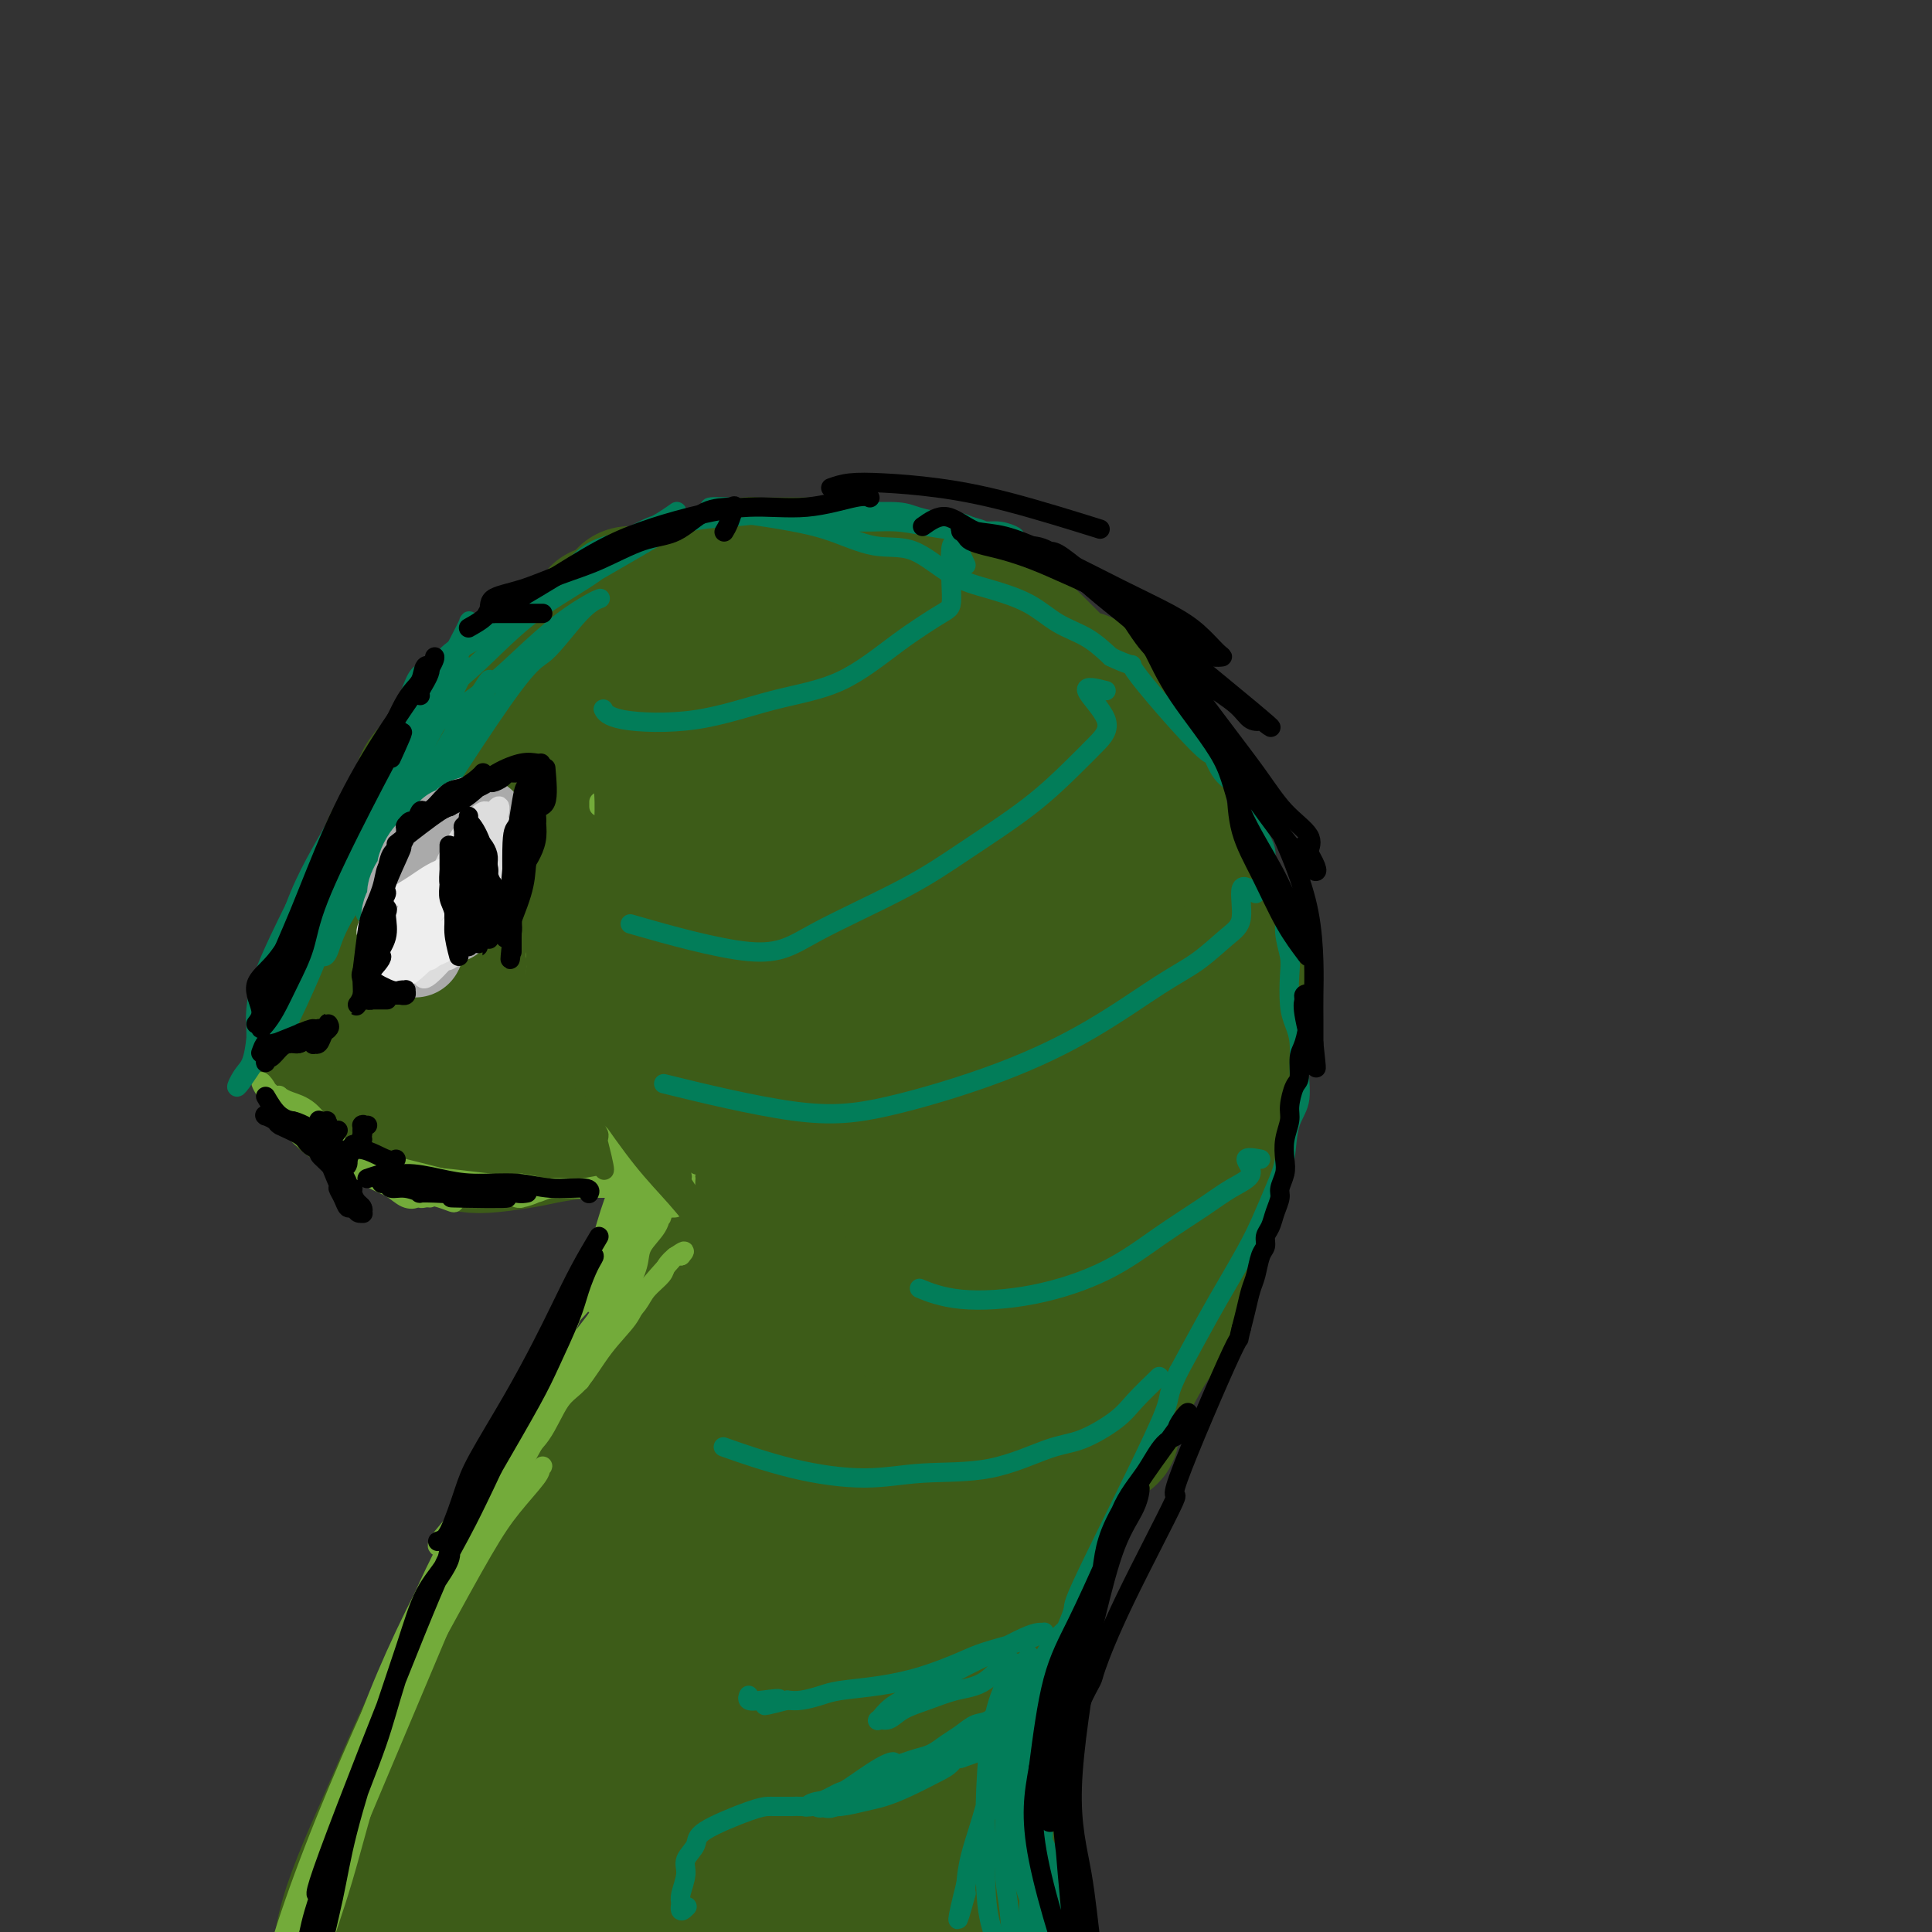 <svg viewBox='0 0 400 400' version='1.1' xmlns='http://www.w3.org/2000/svg' xmlns:xlink='http://www.w3.org/1999/xlink'><rect x="0" y="0" width="400" height="400" fill="#333333" stroke="none"/><g fill='none' stroke='#3D5C18' stroke-width='28' stroke-linecap='round' stroke-linejoin='round'><path d='M88,177c0.253,-2.346 0.506,-4.691 1,-6c0.494,-1.309 1.228,-1.580 2,-2c0.772,-0.420 1.581,-0.987 2,-2c0.419,-1.013 0.449,-2.471 1,-4c0.551,-1.529 1.622,-3.129 2,-4c0.378,-0.871 0.064,-1.015 0,-1c-0.064,0.015 0.121,0.188 0,0c-0.121,-0.188 -0.549,-0.737 -1,0c-0.451,0.737 -0.926,2.761 -2,4c-1.074,1.239 -2.749,1.694 -4,3c-1.251,1.306 -2.079,3.464 -3,6c-0.921,2.536 -1.935,5.452 -3,8c-1.065,2.548 -2.181,4.729 -3,7c-0.819,2.271 -1.340,4.633 -2,7c-0.660,2.367 -1.460,4.741 -2,7c-0.540,2.259 -0.821,4.405 -1,6c-0.179,1.595 -0.257,2.640 0,3c0.257,0.360 0.848,0.034 1,0c0.152,-0.034 -0.134,0.223 0,0c0.134,-0.223 0.688,-0.925 1,-2c0.312,-1.075 0.381,-2.522 1,-4c0.619,-1.478 1.786,-2.988 2,-5c0.214,-2.012 -0.526,-4.525 0,-7c0.526,-2.475 2.317,-4.913 3,-7c0.683,-2.087 0.257,-3.823 1,-6c0.743,-2.177 2.655,-4.796 4,-7c1.345,-2.204 2.123,-3.993 3,-6c0.877,-2.007 1.851,-4.233 3,-6c1.149,-1.767 2.471,-3.076 3,-4c0.529,-0.924 0.264,-1.462 0,-2'/><path d='M97,153c2.292,-4.130 1.522,-1.953 1,-1c-0.522,0.953 -0.794,0.684 -1,1c-0.206,0.316 -0.344,1.218 -1,3c-0.656,1.782 -1.831,4.442 -3,7c-1.169,2.558 -2.334,5.012 -4,8c-1.666,2.988 -3.833,6.510 -5,9c-1.167,2.490 -1.335,3.948 -2,6c-0.665,2.052 -1.828,4.697 -3,7c-1.172,2.303 -2.353,4.264 -3,6c-0.647,1.736 -0.762,3.248 -1,5c-0.238,1.752 -0.601,3.745 -1,5c-0.399,1.255 -0.835,1.773 -1,2c-0.165,0.227 -0.058,0.163 0,0c0.058,-0.163 0.068,-0.425 0,-1c-0.068,-0.575 -0.214,-1.463 0,-2c0.214,-0.537 0.787,-0.725 1,-2c0.213,-1.275 0.066,-3.639 0,-5c-0.066,-1.361 -0.050,-1.721 1,-5c1.050,-3.279 3.133,-9.479 4,-13c0.867,-3.521 0.519,-4.364 1,-6c0.481,-1.636 1.791,-4.065 3,-6c1.209,-1.935 2.319,-3.375 3,-5c0.681,-1.625 0.935,-3.434 2,-5c1.065,-1.566 2.941,-2.887 4,-4c1.059,-1.113 1.300,-2.016 2,-3c0.700,-0.984 1.858,-2.047 3,-3c1.142,-0.953 2.269,-1.795 3,-3c0.731,-1.205 1.066,-2.773 2,-4c0.934,-1.227 2.467,-2.114 4,-3'/><path d='M106,141c3.368,-3.225 2.788,-1.288 3,-1c0.212,0.288 1.215,-1.074 2,-2c0.785,-0.926 1.350,-1.418 2,-2c0.650,-0.582 1.383,-1.255 2,-2c0.617,-0.745 1.116,-1.563 2,-2c0.884,-0.437 2.153,-0.495 3,-1c0.847,-0.505 1.274,-1.459 2,-2c0.726,-0.541 1.753,-0.670 2,-1c0.247,-0.330 -0.284,-0.862 0,-1c0.284,-0.138 1.385,0.117 2,0c0.615,-0.117 0.746,-0.606 1,-1c0.254,-0.394 0.633,-0.694 1,-1c0.367,-0.306 0.724,-0.618 1,-1c0.276,-0.382 0.473,-0.833 1,-1c0.527,-0.167 1.384,-0.048 2,0c0.616,0.048 0.991,0.027 1,0c0.009,-0.027 -0.348,-0.059 0,0c0.348,0.059 1.403,0.208 2,0c0.597,-0.208 0.737,-0.774 1,-1c0.263,-0.226 0.648,-0.112 1,0c0.352,0.112 0.672,0.222 1,0c0.328,-0.222 0.664,-0.776 1,-1c0.336,-0.224 0.671,-0.116 1,0c0.329,0.116 0.651,0.241 1,0c0.349,-0.241 0.726,-0.850 1,-1c0.274,-0.150 0.444,0.157 1,0c0.556,-0.157 1.497,-0.777 2,-1c0.503,-0.223 0.568,-0.050 1,0c0.432,0.050 1.232,-0.025 2,0c0.768,0.025 1.505,0.150 2,0c0.495,-0.150 0.747,-0.575 1,-1'/><path d='M151,118c3.729,-0.944 2.050,-0.306 2,0c-0.050,0.306 1.529,0.278 2,0c0.471,-0.278 -0.164,-0.807 0,-1c0.164,-0.193 1.128,-0.052 2,0c0.872,0.052 1.652,0.014 2,0c0.348,-0.014 0.264,-0.004 1,0c0.736,0.004 2.290,0.001 3,0c0.710,-0.001 0.574,-0.000 1,0c0.426,0.000 1.413,0.000 2,0c0.587,-0.000 0.773,-0.001 1,0c0.227,0.001 0.493,0.004 1,0c0.507,-0.004 1.253,-0.015 2,0c0.747,0.015 1.495,0.057 2,0c0.505,-0.057 0.768,-0.212 1,0c0.232,0.212 0.433,0.793 1,1c0.567,0.207 1.499,0.041 2,0c0.501,-0.041 0.572,0.042 1,0c0.428,-0.042 1.214,-0.208 2,0c0.786,0.208 1.573,0.792 2,1c0.427,0.208 0.495,0.042 1,0c0.505,-0.042 1.449,0.040 2,0c0.551,-0.040 0.711,-0.203 1,0c0.289,0.203 0.708,0.772 1,1c0.292,0.228 0.458,0.117 1,0c0.542,-0.117 1.458,-0.238 2,0c0.542,0.238 0.708,0.834 1,1c0.292,0.166 0.711,-0.099 1,0c0.289,0.099 0.449,0.563 1,1c0.551,0.437 1.495,0.849 2,1c0.505,0.151 0.573,0.043 1,0c0.427,-0.043 1.214,-0.022 2,0'/><path d='M197,123c3.843,0.824 1.450,-0.115 1,0c-0.450,0.115 1.045,1.284 2,2c0.955,0.716 1.372,0.980 2,1c0.628,0.020 1.466,-0.203 2,0c0.534,0.203 0.763,0.832 1,1c0.237,0.168 0.483,-0.124 1,0c0.517,0.124 1.307,0.666 2,1c0.693,0.334 1.289,0.461 2,1c0.711,0.539 1.538,1.491 2,2c0.462,0.509 0.561,0.574 1,1c0.439,0.426 1.218,1.214 2,2c0.782,0.786 1.565,1.571 2,2c0.435,0.429 0.521,0.502 1,1c0.479,0.498 1.349,1.422 2,2c0.651,0.578 1.081,0.811 2,1c0.919,0.189 2.325,0.333 3,1c0.675,0.667 0.617,1.855 1,3c0.383,1.145 1.207,2.246 2,3c0.793,0.754 1.556,1.159 2,2c0.444,0.841 0.571,2.116 1,3c0.429,0.884 1.162,1.376 2,2c0.838,0.624 1.782,1.380 2,2c0.218,0.620 -0.291,1.106 0,2c0.291,0.894 1.384,2.197 2,3c0.616,0.803 0.757,1.106 1,2c0.243,0.894 0.587,2.381 1,3c0.413,0.619 0.894,0.372 1,1c0.106,0.628 -0.164,2.131 0,3c0.164,0.869 0.761,1.106 1,2c0.239,0.894 0.119,2.447 0,4'/><path d='M241,176c1.155,3.553 1.043,2.436 1,3c-0.043,0.564 -0.015,2.809 0,4c0.015,1.191 0.018,1.329 0,2c-0.018,0.671 -0.056,1.876 0,3c0.056,1.124 0.207,2.166 0,3c-0.207,0.834 -0.774,1.460 -1,2c-0.226,0.540 -0.113,0.995 0,2c0.113,1.005 0.226,2.559 0,3c-0.226,0.441 -0.793,-0.230 -1,0c-0.207,0.230 -0.056,1.361 0,2c0.056,0.639 0.015,0.787 0,1c-0.015,0.213 -0.004,0.491 0,1c0.004,0.509 0.001,1.249 0,2c-0.001,0.751 -0.000,1.512 0,2c0.000,0.488 0.000,0.704 0,1c-0.000,0.296 0.000,0.671 0,1c-0.000,0.329 -0.001,0.612 0,1c0.001,0.388 0.003,0.882 0,1c-0.003,0.118 -0.012,-0.141 0,0c0.012,0.141 0.046,0.680 0,1c-0.046,0.320 -0.171,0.420 0,0c0.171,-0.420 0.638,-1.361 1,-2c0.362,-0.639 0.619,-0.976 1,-2c0.381,-1.024 0.887,-2.735 1,-4c0.113,-1.265 -0.166,-2.085 0,-3c0.166,-0.915 0.776,-1.925 1,-4c0.224,-2.075 0.060,-5.216 0,-7c-0.060,-1.784 -0.016,-2.211 0,-3c0.016,-0.789 0.005,-1.940 0,-3c-0.005,-1.060 -0.002,-2.030 0,-3'/><path d='M244,180c0.621,-5.048 0.173,-2.668 0,-2c-0.173,0.668 -0.070,-0.377 0,-1c0.070,-0.623 0.106,-0.823 0,-1c-0.106,-0.177 -0.353,-0.330 0,0c0.353,0.330 1.306,1.145 2,2c0.694,0.855 1.128,1.751 2,3c0.872,1.249 2.181,2.853 3,5c0.819,2.147 1.146,4.839 2,7c0.854,2.161 2.233,3.790 3,6c0.767,2.210 0.923,4.999 1,8c0.077,3.001 0.077,6.214 0,9c-0.077,2.786 -0.230,5.145 -1,8c-0.770,2.855 -2.157,6.206 -3,9c-0.843,2.794 -1.143,5.030 -2,8c-0.857,2.970 -2.272,6.673 -3,9c-0.728,2.327 -0.771,3.276 -1,5c-0.229,1.724 -0.646,4.221 -1,6c-0.354,1.779 -0.646,2.840 -1,4c-0.354,1.160 -0.771,2.417 -1,3c-0.229,0.583 -0.272,0.490 0,0c0.272,-0.490 0.857,-1.378 1,-2c0.143,-0.622 -0.157,-0.979 0,-3c0.157,-2.021 0.771,-5.706 1,-9c0.229,-3.294 0.075,-6.197 0,-9c-0.075,-2.803 -0.070,-5.504 0,-9c0.070,-3.496 0.204,-7.785 0,-12c-0.204,-4.215 -0.748,-8.356 -1,-12c-0.252,-3.644 -0.212,-6.791 0,-9c0.212,-2.209 0.595,-3.479 1,-5c0.405,-1.521 0.830,-3.292 1,-4c0.170,-0.708 0.085,-0.354 0,0'/><path d='M247,194c0.725,-11.724 1.039,-4.035 1,1c-0.039,5.035 -0.429,7.415 -1,11c-0.571,3.585 -1.323,8.373 -2,13c-0.677,4.627 -1.277,9.091 -2,13c-0.723,3.909 -1.567,7.263 -3,12c-1.433,4.737 -3.455,10.858 -5,16c-1.545,5.142 -2.611,9.305 -4,14c-1.389,4.695 -3.099,9.922 -5,15c-1.901,5.078 -3.991,10.009 -6,14c-2.009,3.991 -3.937,7.044 -5,10c-1.063,2.956 -1.260,5.817 -2,8c-0.740,2.183 -2.022,3.689 -3,5c-0.978,1.311 -1.654,2.428 -2,3c-0.346,0.572 -0.364,0.598 0,0c0.364,-0.598 1.110,-1.822 2,-4c0.890,-2.178 1.925,-5.312 3,-9c1.075,-3.688 2.191,-7.931 4,-12c1.809,-4.069 4.312,-7.963 6,-11c1.688,-3.037 2.560,-5.216 4,-8c1.440,-2.784 3.447,-6.173 5,-8c1.553,-1.827 2.653,-2.092 4,-3c1.347,-0.908 2.941,-2.460 4,-3c1.059,-0.540 1.584,-0.068 2,0c0.416,0.068 0.725,-0.268 1,0c0.275,0.268 0.517,1.141 0,2c-0.517,0.859 -1.793,1.705 -3,3c-1.207,1.295 -2.344,3.038 -4,6c-1.656,2.962 -3.830,7.144 -6,11c-2.170,3.856 -4.334,7.388 -7,12c-2.666,4.612 -5.833,10.306 -9,16'/><path d='M214,321c-6.150,10.822 -7.023,12.876 -9,17c-1.977,4.124 -5.056,10.318 -8,16c-2.944,5.682 -5.754,10.851 -8,15c-2.246,4.149 -3.930,7.278 -5,10c-1.070,2.722 -1.527,5.037 -2,7c-0.473,1.963 -0.962,3.573 -1,4c-0.038,0.427 0.375,-0.328 1,-1c0.625,-0.672 1.461,-1.261 3,-4c1.539,-2.739 3.780,-7.629 6,-13c2.220,-5.371 4.420,-11.225 7,-18c2.580,-6.775 5.540,-14.473 8,-20c2.460,-5.527 4.420,-8.884 7,-13c2.580,-4.116 5.779,-8.991 8,-13c2.221,-4.009 3.462,-7.151 5,-9c1.538,-1.849 3.371,-2.406 4,-3c0.629,-0.594 0.052,-1.225 0,-1c-0.052,0.225 0.421,1.308 0,2c-0.421,0.692 -1.736,0.994 -3,2c-1.264,1.006 -2.477,2.717 -4,5c-1.523,2.283 -3.356,5.138 -6,9c-2.644,3.862 -6.100,8.732 -10,14c-3.900,5.268 -8.245,10.935 -12,17c-3.755,6.065 -6.920,12.528 -10,19c-3.080,6.472 -6.074,12.952 -9,19c-2.926,6.048 -5.785,11.663 -7,16c-1.215,4.337 -0.787,7.397 -1,10c-0.213,2.603 -1.067,4.749 -1,7c0.067,2.251 1.057,4.606 2,6c0.943,1.394 1.841,1.827 3,2c1.159,0.173 2.580,0.087 4,0'/><path d='M176,423c1.545,-0.403 1.908,-2.411 3,-5c1.092,-2.589 2.914,-5.758 7,-20c4.086,-14.242 10.438,-39.556 12,-47c1.562,-7.444 -1.664,2.983 -4,9c-2.336,6.017 -3.781,7.622 -5,10c-1.219,2.378 -2.212,5.527 -3,9c-0.788,3.473 -1.372,7.271 -2,11c-0.628,3.729 -1.302,7.390 -1,11c0.302,3.610 1.578,7.168 2,10c0.422,2.832 -0.012,4.937 1,7c1.012,2.063 3.470,4.083 5,6c1.530,1.917 2.131,3.731 3,5c0.869,1.269 2.007,1.993 3,3c0.993,1.007 1.842,2.297 3,3c1.158,0.703 2.624,0.818 4,1c1.376,0.182 2.663,0.429 4,1c1.337,0.571 2.723,1.466 4,2c1.277,0.534 2.444,0.707 4,1c1.556,0.293 3.500,0.706 5,1c1.500,0.294 2.557,0.471 4,1c1.443,0.529 3.273,1.412 5,2c1.727,0.588 3.351,0.882 5,1c1.649,0.118 3.325,0.059 5,0'/><path d='M240,445c6.551,1.729 2.929,1.052 4,1c1.071,-0.052 6.834,0.522 10,1c3.166,0.478 3.735,0.860 5,1c1.265,0.140 3.225,0.038 5,0c1.775,-0.038 3.364,-0.011 4,0c0.636,0.011 0.318,0.005 0,0'/><path d='M160,395c1.435,-1.578 2.869,-3.156 4,-5c1.131,-1.844 1.957,-3.953 3,-7c1.043,-3.047 2.302,-7.033 4,-12c1.698,-4.967 3.836,-10.914 6,-16c2.164,-5.086 4.354,-9.310 7,-15c2.646,-5.690 5.747,-12.844 9,-20c3.253,-7.156 6.656,-14.314 10,-21c3.344,-6.686 6.628,-12.902 9,-18c2.372,-5.098 3.832,-9.080 5,-11c1.168,-1.920 2.043,-1.779 2,-2c-0.043,-0.221 -1.006,-0.804 -2,0c-0.994,0.804 -2.021,2.993 -4,5c-1.979,2.007 -4.911,3.831 -8,7c-3.089,3.169 -6.335,7.684 -10,13c-3.665,5.316 -7.750,11.433 -12,19c-4.250,7.567 -8.665,16.585 -13,26c-4.335,9.415 -8.591,19.227 -12,27c-3.409,7.773 -5.973,13.506 -9,20c-3.027,6.494 -6.517,13.747 -9,19c-2.483,5.253 -3.959,8.504 -5,11c-1.041,2.496 -1.649,4.235 -2,5c-0.351,0.765 -0.447,0.555 0,0c0.447,-0.555 1.436,-1.455 3,-6c1.564,-4.545 3.704,-12.734 6,-20c2.296,-7.266 4.748,-13.609 8,-23c3.252,-9.391 7.304,-21.831 12,-33c4.696,-11.169 10.034,-21.067 15,-30c4.966,-8.933 9.558,-16.899 14,-24c4.442,-7.101 8.734,-13.335 12,-18c3.266,-4.665 5.504,-7.761 7,-10c1.496,-2.239 2.248,-3.619 3,-5'/><path d='M213,251c8.569,-14.102 4.491,-5.858 1,-1c-3.491,4.858 -6.397,6.331 -10,10c-3.603,3.669 -7.904,9.533 -13,17c-5.096,7.467 -10.988,16.535 -17,25c-6.012,8.465 -12.143,16.326 -18,25c-5.857,8.674 -11.439,18.162 -16,26c-4.561,7.838 -8.100,14.024 -12,21c-3.900,6.976 -8.160,14.740 -11,20c-2.840,5.260 -4.262,8.017 -5,11c-0.738,2.983 -0.794,6.191 -1,8c-0.206,1.809 -0.561,2.218 0,2c0.561,-0.218 2.040,-1.063 4,-4c1.960,-2.937 4.402,-7.964 7,-15c2.598,-7.036 5.354,-16.079 8,-24c2.646,-7.921 5.183,-14.718 9,-23c3.817,-8.282 8.916,-18.049 14,-28c5.084,-9.951 10.155,-20.086 15,-28c4.845,-7.914 9.464,-13.607 14,-20c4.536,-6.393 8.987,-13.486 13,-19c4.013,-5.514 7.587,-9.451 10,-12c2.413,-2.549 3.665,-3.711 4,-4c0.335,-0.289 -0.247,0.297 -1,1c-0.753,0.703 -1.678,1.525 -4,4c-2.322,2.475 -6.043,6.604 -11,12c-4.957,5.396 -11.152,12.059 -16,18c-4.848,5.941 -8.351,11.159 -13,18c-4.649,6.841 -10.444,15.303 -16,24c-5.556,8.697 -10.873,17.628 -16,27c-5.127,9.372 -10.063,19.186 -15,29'/><path d='M117,371c-9.159,16.258 -8.558,16.904 -10,22c-1.442,5.096 -4.929,14.643 -7,21c-2.071,6.357 -2.726,9.523 -3,12c-0.274,2.477 -0.168,4.265 0,5c0.168,0.735 0.397,0.417 1,0c0.603,-0.417 1.581,-0.934 3,-4c1.419,-3.066 3.278,-8.682 5,-13c1.722,-4.318 3.305,-7.337 5,-13c1.695,-5.663 3.502,-13.969 6,-22c2.498,-8.031 5.686,-15.788 9,-24c3.314,-8.212 6.754,-16.878 10,-25c3.246,-8.122 6.299,-15.700 10,-23c3.701,-7.300 8.049,-14.324 12,-21c3.951,-6.676 7.506,-13.006 10,-18c2.494,-4.994 3.928,-8.653 6,-12c2.072,-3.347 4.784,-6.381 7,-10c2.216,-3.619 3.938,-7.821 6,-11c2.062,-3.179 4.465,-5.333 6,-7c1.535,-1.667 2.201,-2.846 3,-4c0.799,-1.154 1.732,-2.283 1,-2c-0.732,0.283 -3.129,1.978 -5,4c-1.871,2.022 -3.216,4.372 -5,8c-1.784,3.628 -4.005,8.535 -6,13c-1.995,4.465 -3.763,8.490 -6,13c-2.237,4.510 -4.944,9.505 -7,14c-2.056,4.495 -3.460,8.489 -4,11c-0.540,2.511 -0.217,3.539 0,5c0.217,1.461 0.328,3.355 1,4c0.672,0.645 1.906,0.041 3,-1c1.094,-1.041 2.047,-2.521 3,-4'/><path d='M171,289c1.572,-1.610 2.502,-3.134 5,-11c2.498,-7.866 6.564,-22.075 9,-32c2.436,-9.925 3.243,-15.565 4,-22c0.757,-6.435 1.465,-13.664 2,-20c0.535,-6.336 0.896,-11.778 1,-16c0.104,-4.222 -0.049,-7.223 -1,-10c-0.951,-2.777 -2.701,-5.330 -4,-7c-1.299,-1.670 -2.146,-2.457 -3,-3c-0.854,-0.543 -1.715,-0.843 -2,-1c-0.285,-0.157 0.005,-0.171 0,0c-0.005,0.171 -0.306,0.529 0,2c0.306,1.471 1.218,4.057 2,6c0.782,1.943 1.433,3.243 2,6c0.567,2.757 1.049,6.973 2,11c0.951,4.027 2.370,7.867 4,12c1.630,4.133 3.471,8.561 5,12c1.529,3.439 2.746,5.890 4,8c1.254,2.110 2.544,3.878 3,5c0.456,1.122 0.076,1.598 0,2c-0.076,0.402 0.150,0.732 0,1c-0.150,0.268 -0.678,0.476 -1,0c-0.322,-0.476 -0.440,-1.636 -1,-3c-0.560,-1.364 -1.563,-2.933 -2,-6c-0.437,-3.067 -0.310,-7.631 -1,-12c-0.690,-4.369 -2.197,-8.542 -4,-13c-1.803,-4.458 -3.900,-9.200 -6,-13c-2.100,-3.800 -4.202,-6.658 -6,-9c-1.798,-2.342 -3.292,-4.169 -5,-5c-1.708,-0.831 -3.631,-0.666 -5,-1c-1.369,-0.334 -2.185,-1.167 -3,-2'/><path d='M170,168c-1.680,-0.522 -1.882,-0.326 -2,0c-0.118,0.326 -0.154,0.784 0,2c0.154,1.216 0.499,3.192 1,6c0.501,2.808 1.160,6.449 2,11c0.840,4.551 1.861,10.013 3,14c1.139,3.987 2.396,6.499 4,10c1.604,3.501 3.555,7.993 5,11c1.445,3.007 2.383,4.531 3,6c0.617,1.469 0.913,2.885 1,4c0.087,1.115 -0.034,1.930 0,2c0.034,0.070 0.224,-0.605 0,-1c-0.224,-0.395 -0.861,-0.511 -1,-1c-0.139,-0.489 0.219,-1.352 0,-3c-0.219,-1.648 -1.016,-4.080 -2,-7c-0.984,-2.920 -2.153,-6.329 -4,-10c-1.847,-3.671 -4.370,-7.605 -6,-10c-1.630,-2.395 -2.366,-3.253 -4,-5c-1.634,-1.747 -4.165,-4.385 -6,-6c-1.835,-1.615 -2.974,-2.207 -4,-3c-1.026,-0.793 -1.938,-1.789 -2,-2c-0.062,-0.211 0.725,0.361 1,1c0.275,0.639 0.038,1.343 1,3c0.962,1.657 3.121,4.267 5,7c1.879,2.733 3.476,5.591 5,8c1.524,2.409 2.974,4.370 5,7c2.026,2.630 4.629,5.928 6,8c1.371,2.072 1.512,2.916 2,4c0.488,1.084 1.324,2.407 2,3c0.676,0.593 1.193,0.455 1,0c-0.193,-0.455 -1.097,-1.228 -2,-2'/><path d='M184,225c3.707,5.594 -0.025,0.080 -2,-3c-1.975,-3.080 -2.193,-3.725 -5,-7c-2.807,-3.275 -8.202,-9.179 -11,-12c-2.798,-2.821 -2.997,-2.560 -4,-3c-1.003,-0.440 -2.809,-1.580 -4,-2c-1.191,-0.420 -1.765,-0.120 -2,0c-0.235,0.120 -0.130,0.060 0,0c0.130,-0.060 0.287,-0.121 1,0c0.713,0.121 1.984,0.425 3,1c1.016,0.575 1.778,1.422 3,2c1.222,0.578 2.904,0.887 4,1c1.096,0.113 1.607,0.030 2,0c0.393,-0.030 0.667,-0.008 1,0c0.333,0.008 0.724,0.003 1,0c0.276,-0.003 0.437,-0.003 0,0c-0.437,0.003 -1.471,0.010 -2,0c-0.529,-0.010 -0.552,-0.038 -1,0c-0.448,0.038 -1.322,0.143 -2,0c-0.678,-0.143 -1.161,-0.533 -2,-1c-0.839,-0.467 -2.034,-1.010 -3,-2c-0.966,-0.990 -1.705,-2.426 -2,-3c-0.295,-0.574 -0.148,-0.287 0,0'/><path d='M81,202c-1.510,1.704 -3.020,3.407 -4,5c-0.980,1.593 -1.430,3.075 -2,4c-0.570,0.925 -1.260,1.294 -2,2c-0.740,0.706 -1.532,1.750 -2,3c-0.468,1.250 -0.613,2.708 -1,4c-0.387,1.292 -1.015,2.419 -1,3c0.015,0.581 0.675,0.616 1,0c0.325,-0.616 0.315,-1.882 1,-3c0.685,-1.118 2.065,-2.088 3,-4c0.935,-1.912 1.425,-4.766 2,-7c0.575,-2.234 1.234,-3.847 2,-5c0.766,-1.153 1.639,-1.846 2,-3c0.361,-1.154 0.209,-2.769 0,-3c-0.209,-0.231 -0.474,0.923 0,0c0.474,-0.923 1.686,-3.925 -1,0c-2.686,3.925 -9.270,14.775 -12,19c-2.730,4.225 -1.607,1.826 -1,1c0.607,-0.826 0.699,-0.078 1,0c0.301,0.078 0.813,-0.515 1,-1c0.187,-0.485 0.050,-0.861 0,-1c-0.050,-0.139 -0.014,-0.040 0,0c0.014,0.040 0.007,0.020 0,0'/><path d='M68,216c-1.856,3.039 -0.497,1.637 0,1c0.497,-0.637 0.133,-0.508 0,0c-0.133,0.508 -0.035,1.397 0,2c0.035,0.603 0.008,0.921 0,1c-0.008,0.079 0.005,-0.082 0,0c-0.005,0.082 -0.026,0.407 0,1c0.026,0.593 0.100,1.454 0,2c-0.100,0.546 -0.374,0.777 0,1c0.374,0.223 1.394,0.437 2,1c0.606,0.563 0.796,1.474 1,2c0.204,0.526 0.422,0.666 1,1c0.578,0.334 1.517,0.860 2,1c0.483,0.140 0.512,-0.106 1,0c0.488,0.106 1.437,0.565 2,1c0.563,0.435 0.739,0.845 1,1c0.261,0.155 0.606,0.055 1,0c0.394,-0.055 0.838,-0.066 1,0c0.162,0.066 0.044,0.210 0,0c-0.044,-0.210 -0.012,-0.774 0,-1c0.012,-0.226 0.006,-0.113 0,0'/><path d='M80,230c1.499,0.373 1.247,0.307 1,0c-0.247,-0.307 -0.490,-0.853 0,-1c0.490,-0.147 1.712,0.105 3,0c1.288,-0.105 2.643,-0.568 4,-1c1.357,-0.432 2.715,-0.833 4,-1c1.285,-0.167 2.495,-0.100 4,0c1.505,0.100 3.304,0.234 5,0c1.696,-0.234 3.287,-0.837 5,-1c1.713,-0.163 3.547,0.112 5,0c1.453,-0.112 2.525,-0.612 4,-1c1.475,-0.388 3.355,-0.662 5,-1c1.645,-0.338 3.057,-0.738 4,-1c0.943,-0.262 1.419,-0.386 2,-1c0.581,-0.614 1.269,-1.719 1,-2c-0.269,-0.281 -1.494,0.263 -2,0c-0.506,-0.263 -0.294,-1.331 -1,-2c-0.706,-0.669 -2.332,-0.937 -4,-1c-1.668,-0.063 -3.380,0.080 -5,0c-1.620,-0.080 -3.149,-0.381 -5,0c-1.851,0.381 -4.023,1.446 -6,2c-1.977,0.554 -3.759,0.596 -5,1c-1.241,0.404 -1.941,1.169 -3,2c-1.059,0.831 -2.478,1.729 -3,2c-0.522,0.271 -0.146,-0.086 0,0c0.146,0.086 0.064,0.615 0,1c-0.064,0.385 -0.108,0.625 0,1c0.108,0.375 0.369,0.884 1,1c0.631,0.116 1.631,-0.161 2,0c0.369,0.161 0.105,0.760 1,1c0.895,0.240 2.947,0.120 5,0'/><path d='M102,228c2.256,0.591 3.397,0.068 5,0c1.603,-0.068 3.667,0.318 7,0c3.333,-0.318 7.933,-1.339 11,-2c3.067,-0.661 4.599,-0.961 6,-1c1.401,-0.039 2.671,0.182 4,0c1.329,-0.182 2.718,-0.769 4,-1c1.282,-0.231 2.458,-0.108 3,0c0.542,0.108 0.448,0.199 0,0c-0.448,-0.199 -1.252,-0.688 -2,-1c-0.748,-0.312 -1.439,-0.445 -3,-1c-1.561,-0.555 -3.992,-1.531 -6,-2c-2.008,-0.469 -3.592,-0.431 -6,0c-2.408,0.431 -5.638,1.256 -8,2c-2.362,0.744 -3.856,1.406 -6,2c-2.144,0.594 -4.940,1.118 -7,2c-2.060,0.882 -3.385,2.120 -5,3c-1.615,0.880 -3.521,1.402 -5,2c-1.479,0.598 -2.531,1.271 -3,2c-0.469,0.729 -0.355,1.513 0,2c0.355,0.487 0.952,0.678 2,1c1.048,0.322 2.547,0.777 4,1c1.453,0.223 2.860,0.215 5,0c2.140,-0.215 5.012,-0.638 7,-1c1.988,-0.362 3.092,-0.663 5,-1c1.908,-0.337 4.620,-0.708 7,-1c2.380,-0.292 4.428,-0.504 7,-1c2.572,-0.496 5.669,-1.277 8,-2c2.331,-0.723 3.897,-1.387 6,-2c2.103,-0.613 4.744,-1.175 7,-2c2.256,-0.825 4.128,-1.912 6,-3'/><path d='M155,224c8.560,-2.603 3.461,-2.610 3,-4c-0.461,-1.390 3.715,-4.163 6,-6c2.285,-1.837 2.680,-2.739 3,-3c0.320,-0.261 0.564,0.117 1,0c0.436,-0.117 1.064,-0.729 1,-1c-0.064,-0.271 -0.819,-0.199 -1,0c-0.181,0.199 0.213,0.526 0,1c-0.213,0.474 -1.031,1.095 -2,2c-0.969,0.905 -2.087,2.095 -3,3c-0.913,0.905 -1.619,1.524 -3,3c-1.381,1.476 -3.438,3.810 -5,5c-1.562,1.190 -2.631,1.238 -4,2c-1.369,0.762 -3.039,2.240 -4,3c-0.961,0.760 -1.215,0.803 -2,1c-0.785,0.197 -2.102,0.548 -3,1c-0.898,0.452 -1.376,1.005 -2,1c-0.624,-0.005 -1.394,-0.568 -2,-1c-0.606,-0.432 -1.050,-0.732 -1,-1c0.050,-0.268 0.592,-0.504 1,-1c0.408,-0.496 0.680,-1.251 1,-2c0.320,-0.749 0.686,-1.491 1,-3c0.314,-1.509 0.574,-3.785 1,-6c0.426,-2.215 1.017,-4.370 1,-7c-0.017,-2.630 -0.642,-5.735 -1,-9c-0.358,-3.265 -0.450,-6.690 -1,-10c-0.550,-3.310 -1.560,-6.506 -2,-9c-0.440,-2.494 -0.311,-4.287 -1,-6c-0.689,-1.713 -2.197,-3.347 -3,-4c-0.803,-0.653 -0.902,-0.327 -1,0'/><path d='M133,173c-1.245,-0.632 -2.358,-0.213 -4,4c-1.642,4.213 -3.813,12.221 -5,17c-1.187,4.779 -1.390,6.330 -1,8c0.390,1.670 1.372,3.460 2,5c0.628,1.540 0.901,2.832 3,3c2.099,0.168 6.023,-0.787 9,-2c2.977,-1.213 5.007,-2.683 8,-6c2.993,-3.317 6.951,-8.481 10,-14c3.049,-5.519 5.191,-11.392 7,-17c1.809,-5.608 3.284,-10.951 4,-16c0.716,-5.049 0.673,-9.804 0,-13c-0.673,-3.196 -1.974,-4.834 -4,-6c-2.026,-1.166 -4.775,-1.860 -7,-2c-2.225,-0.140 -3.925,0.273 -7,3c-3.075,2.727 -7.525,7.769 -11,12c-3.475,4.231 -5.973,7.652 -9,13c-3.027,5.348 -6.581,12.624 -9,19c-2.419,6.376 -3.703,11.853 -4,16c-0.297,4.147 0.393,6.965 2,9c1.607,2.035 4.130,3.285 7,3c2.870,-0.285 6.086,-2.107 9,-4c2.914,-1.893 5.525,-3.857 9,-8c3.475,-4.143 7.814,-10.464 11,-16c3.186,-5.536 5.220,-10.286 7,-16c1.780,-5.714 3.306,-12.391 4,-17c0.694,-4.609 0.556,-7.149 -1,-9c-1.556,-1.851 -4.531,-3.012 -8,-3c-3.469,0.012 -7.434,1.195 -12,4c-4.566,2.805 -9.733,7.230 -14,12c-4.267,4.770 -7.633,9.885 -11,15'/><path d='M118,167c-5.987,7.694 -8.456,13.428 -11,19c-2.544,5.572 -5.164,10.983 -4,16c1.164,5.017 6.113,9.641 10,11c3.887,1.359 6.711,-0.546 10,-4c3.289,-3.454 7.041,-8.456 10,-13c2.959,-4.544 5.123,-8.629 7,-14c1.877,-5.371 3.467,-12.027 4,-18c0.533,-5.973 0.010,-11.263 -1,-15c-1.010,-3.737 -2.505,-5.922 -5,-7c-2.495,-1.078 -5.989,-1.048 -9,0c-3.011,1.048 -5.541,3.114 -9,7c-3.459,3.886 -7.849,9.590 -11,14c-3.151,4.410 -5.064,7.524 -7,11c-1.936,3.476 -3.896,7.313 -5,11c-1.104,3.687 -1.353,7.223 0,10c1.353,2.777 4.306,4.793 8,6c3.694,1.207 8.127,1.603 13,1c4.873,-0.603 10.187,-2.206 15,-4c4.813,-1.794 9.127,-3.779 14,-7c4.873,-3.221 10.305,-7.677 14,-11c3.695,-3.323 5.655,-5.514 8,-8c2.345,-2.486 5.077,-5.267 7,-7c1.923,-1.733 3.036,-2.420 4,-3c0.964,-0.580 1.779,-1.055 2,-1c0.221,0.055 -0.151,0.640 0,1c0.151,0.360 0.825,0.494 1,1c0.175,0.506 -0.149,1.383 0,2c0.149,0.617 0.771,0.974 1,2c0.229,1.026 0.065,2.722 0,4c-0.065,1.278 -0.033,2.139 0,3'/><path d='M184,174c-0.281,2.560 -1.483,3.460 -2,5c-0.517,1.540 -0.350,3.720 -1,6c-0.650,2.280 -2.116,4.661 -3,7c-0.884,2.339 -1.186,4.635 -2,8c-0.814,3.365 -2.139,7.797 -3,11c-0.861,3.203 -1.258,5.177 -2,9c-0.742,3.823 -1.828,9.497 -3,14c-1.172,4.503 -2.429,7.836 -4,12c-1.571,4.164 -3.455,9.158 -5,13c-1.545,3.842 -2.750,6.533 -4,10c-1.250,3.467 -2.546,7.712 -4,11c-1.454,3.288 -3.065,5.619 -4,7c-0.935,1.381 -1.195,1.811 -2,3c-0.805,1.189 -2.155,3.136 -3,4c-0.845,0.864 -1.185,0.646 -1,0c0.185,-0.646 0.895,-1.719 1,-3c0.105,-1.281 -0.396,-2.770 1,-6c1.396,-3.230 4.689,-8.202 7,-14c2.311,-5.798 3.639,-12.423 6,-20c2.361,-7.577 5.755,-16.106 8,-22c2.245,-5.894 3.341,-9.152 4,-12c0.659,-2.848 0.880,-5.288 1,-7c0.120,-1.712 0.140,-2.698 0,-3c-0.140,-0.302 -0.441,0.081 -1,1c-0.559,0.919 -1.375,2.374 -2,4c-0.625,1.626 -1.060,3.422 -2,7c-0.940,3.578 -2.384,8.937 -4,13c-1.616,4.063 -3.402,6.831 -5,12c-1.598,5.169 -3.007,12.738 -5,20c-1.993,7.262 -4.569,14.218 -7,21c-2.431,6.782 -4.715,13.391 -7,20'/><path d='M136,305c-6.633,18.565 -6.715,15.977 -8,19c-1.285,3.023 -3.772,11.658 -6,17c-2.228,5.342 -4.195,7.391 -6,11c-1.805,3.609 -3.446,8.777 -5,12c-1.554,3.223 -3.021,4.500 -4,6c-0.979,1.500 -1.470,3.223 -2,4c-0.530,0.777 -1.098,0.606 -1,0c0.098,-0.606 0.864,-1.649 2,-4c1.136,-2.351 2.642,-6.010 4,-11c1.358,-4.990 2.566,-11.311 5,-18c2.434,-6.689 6.092,-13.747 9,-20c2.908,-6.253 5.066,-11.703 8,-19c2.934,-7.297 6.643,-16.443 10,-23c3.357,-6.557 6.361,-10.525 9,-15c2.639,-4.475 4.912,-9.458 7,-13c2.088,-3.542 3.991,-5.643 5,-7c1.009,-1.357 1.123,-1.972 1,-2c-0.123,-0.028 -0.482,0.529 -1,1c-0.518,0.471 -1.196,0.856 -3,3c-1.804,2.144 -4.736,6.045 -8,11c-3.264,4.955 -6.860,10.962 -10,16c-3.140,5.038 -5.823,9.106 -10,16c-4.177,6.894 -9.848,16.614 -15,26c-5.152,9.386 -9.786,18.439 -14,28c-4.214,9.561 -8.009,19.630 -11,27c-2.991,7.370 -5.180,12.041 -7,18c-1.820,5.959 -3.271,13.205 -5,19c-1.729,5.795 -3.735,10.137 -5,14c-1.265,3.863 -1.790,7.247 -2,9c-0.210,1.753 -0.105,1.877 0,2'/><path d='M73,432c-1.978,7.699 -0.923,4.946 1,-1c1.923,-5.946 4.712,-15.086 7,-23c2.288,-7.914 4.074,-14.603 7,-23c2.926,-8.397 6.992,-18.504 11,-28c4.008,-9.496 7.956,-18.382 12,-26c4.044,-7.618 8.183,-13.969 12,-20c3.817,-6.031 7.313,-11.741 10,-16c2.687,-4.259 4.564,-7.068 6,-9c1.436,-1.932 2.431,-2.987 3,-4c0.569,-1.013 0.714,-1.983 0,-2c-0.714,-0.017 -2.286,0.920 -4,2c-1.714,1.080 -3.570,2.303 -6,5c-2.430,2.697 -5.433,6.866 -9,12c-3.567,5.134 -7.698,11.231 -12,18c-4.302,6.769 -8.774,14.211 -13,22c-4.226,7.789 -8.205,15.926 -11,22c-2.795,6.074 -4.406,10.086 -7,16c-2.594,5.914 -6.172,13.729 -8,20c-1.828,6.271 -1.908,10.997 -2,16c-0.092,5.003 -0.197,10.283 1,14c1.197,3.717 3.694,5.871 6,7c2.306,1.129 4.419,1.232 7,1c2.581,-0.232 5.630,-0.801 9,-4c3.370,-3.199 7.060,-9.029 10,-14c2.940,-4.971 5.130,-9.083 9,-16c3.870,-6.917 9.421,-16.638 15,-27c5.579,-10.362 11.186,-21.365 16,-30c4.814,-8.635 8.835,-14.902 14,-23c5.165,-8.098 11.476,-18.028 17,-26c5.524,-7.972 10.262,-13.986 15,-20'/><path d='M189,275c9.476,-13.460 10.167,-12.611 12,-14c1.833,-1.389 4.809,-5.017 7,-7c2.191,-1.983 3.597,-2.321 4,-2c0.403,0.321 -0.196,1.302 -1,3c-0.804,1.698 -1.815,4.113 -3,8c-1.185,3.887 -2.546,9.248 -4,15c-1.454,5.752 -3.000,11.897 -5,21c-2.000,9.103 -4.453,21.165 -5,47c-0.547,25.835 0.811,65.442 2,81c1.189,15.558 2.207,7.066 3,4c0.793,-3.066 1.359,-0.706 2,0c0.641,0.706 1.356,-0.243 2,-1c0.644,-0.757 1.215,-1.320 1,-3c-0.215,-1.680 -1.217,-4.475 -2,-7c-0.783,-2.525 -1.345,-4.780 -2,-8c-0.655,-3.220 -1.401,-7.403 -2,-12c-0.599,-4.597 -1.050,-9.606 -1,-14c0.050,-4.394 0.601,-8.173 1,-12c0.399,-3.827 0.646,-7.702 2,-13c1.354,-5.298 3.814,-12.019 6,-19c2.186,-6.981 4.097,-14.221 6,-21c1.903,-6.779 3.799,-13.095 5,-18c1.201,-4.905 1.708,-8.397 2,-11c0.292,-2.603 0.369,-4.315 0,-5c-0.369,-0.685 -1.185,-0.342 -2,0'/><path d='M217,287c-0.010,-2.930 -0.036,-2.254 -2,2c-1.964,4.254 -5.865,12.087 -8,20c-2.135,7.913 -2.502,15.906 -3,24c-0.498,8.094 -1.125,16.289 -1,23c0.125,6.711 1.003,11.938 2,17c0.997,5.062 2.113,9.959 3,14c0.887,4.041 1.544,7.226 2,10c0.456,2.774 0.710,5.136 1,7c0.290,1.864 0.614,3.228 1,4c0.386,0.772 0.834,0.952 1,1c0.166,0.048 0.051,-0.035 0,-1c-0.051,-0.965 -0.039,-2.813 -1,-6c-0.961,-3.187 -2.897,-7.714 -4,-13c-1.103,-5.286 -1.374,-11.330 -2,-17c-0.626,-5.670 -1.608,-10.966 -2,-18c-0.392,-7.034 -0.194,-15.805 0,-25c0.194,-9.195 0.384,-18.812 1,-28c0.616,-9.188 1.657,-17.945 3,-24c1.343,-6.055 2.987,-9.408 4,-14c1.013,-4.592 1.396,-10.424 2,-15c0.604,-4.576 1.428,-7.896 2,-11c0.572,-3.104 0.893,-5.992 1,-9c0.107,-3.008 -0.001,-6.135 0,-9c0.001,-2.865 0.110,-5.469 0,-8c-0.110,-2.531 -0.439,-4.991 -1,-7c-0.561,-2.009 -1.355,-3.569 -3,-6c-1.645,-2.431 -4.142,-5.734 -6,-9c-1.858,-3.266 -3.077,-6.495 -5,-10c-1.923,-3.505 -4.549,-7.287 -7,-11c-2.451,-3.713 -4.725,-7.356 -7,-11'/><path d='M188,157c-4.972,-7.822 -4.903,-6.876 -6,-8c-1.097,-1.124 -3.360,-4.317 -5,-6c-1.640,-1.683 -2.659,-1.856 -3,-2c-0.341,-0.144 -0.006,-0.259 1,0c1.006,0.259 2.684,0.892 4,2c1.316,1.108 2.271,2.689 4,4c1.729,1.311 4.233,2.350 7,5c2.767,2.650 5.797,6.910 9,11c3.203,4.090 6.580,8.010 10,13c3.420,4.990 6.883,11.052 10,16c3.117,4.948 5.887,8.784 8,12c2.113,3.216 3.569,5.814 5,7c1.431,1.186 2.837,0.960 4,1c1.163,0.040 2.082,0.344 2,-1c-0.082,-1.344 -1.164,-4.338 -2,-7c-0.836,-2.662 -1.425,-4.993 -3,-9c-1.575,-4.007 -4.134,-9.692 -7,-15c-2.866,-5.308 -6.038,-10.241 -9,-15c-2.962,-4.759 -5.715,-9.345 -9,-13c-3.285,-3.655 -7.102,-6.378 -10,-8c-2.898,-1.622 -4.877,-2.144 -7,-3c-2.123,-0.856 -4.389,-2.044 -6,-3c-1.611,-0.956 -2.568,-1.678 -3,-2c-0.432,-0.322 -0.341,-0.245 0,0c0.341,0.245 0.930,0.659 2,1c1.070,0.341 2.621,0.608 5,2c2.379,1.392 5.586,3.909 8,6c2.414,2.091 4.035,3.755 7,7c2.965,3.245 7.276,8.070 11,13c3.724,4.930 6.862,9.965 10,15'/><path d='M225,180c4.472,6.325 5.153,8.137 5,13c-0.153,4.863 -1.141,12.778 -2,17c-0.859,4.222 -1.589,4.753 -2,6c-0.411,1.247 -0.502,3.211 -1,4c-0.498,0.789 -1.403,0.405 -2,0c-0.597,-0.405 -0.885,-0.830 -1,-1c-0.115,-0.170 -0.058,-0.085 0,0'/></g>
<g fill='none' stroke='#73AB3A' stroke-width='4' stroke-linecap='round' stroke-linejoin='round'><path d='M134,245c-1.975,0.030 -3.949,0.059 -5,0c-1.051,-0.059 -1.177,-0.208 -2,0c-0.823,0.208 -2.343,0.773 -4,1c-1.657,0.227 -3.452,0.117 -5,0c-1.548,-0.117 -2.850,-0.242 -4,0c-1.150,0.242 -2.149,0.850 -3,1c-0.851,0.150 -1.553,-0.159 -2,0c-0.447,0.159 -0.639,0.785 -1,1c-0.361,0.215 -0.892,0.020 -1,0c-0.108,-0.020 0.208,0.134 1,0c0.792,-0.134 2.059,-0.558 3,-1c0.941,-0.442 1.557,-0.904 3,-1c1.443,-0.096 3.714,0.174 6,0c2.286,-0.174 4.588,-0.793 6,-1c1.412,-0.207 1.935,-0.003 3,0c1.065,0.003 2.672,-0.195 4,0c1.328,0.195 2.376,0.784 3,1c0.624,0.216 0.825,0.058 1,0c0.175,-0.058 0.323,-0.016 0,0c-0.323,0.016 -1.118,0.004 -2,0c-0.882,-0.004 -1.851,-0.002 -3,0c-1.149,0.002 -2.480,0.004 -4,0c-1.520,-0.004 -3.231,-0.014 -5,0c-1.769,0.014 -3.597,0.053 -5,0c-1.403,-0.053 -2.381,-0.196 -4,0c-1.619,0.196 -3.877,0.733 -6,1c-2.123,0.267 -4.110,0.264 -6,0c-1.890,-0.264 -3.683,-0.790 -5,-1c-1.317,-0.210 -2.159,-0.105 -3,0'/><path d='M94,246c-6.705,0.397 -3.467,0.891 -3,1c0.467,0.109 -1.836,-0.167 -3,0c-1.164,0.167 -1.188,0.777 -1,1c0.188,0.223 0.589,0.060 1,0c0.411,-0.060 0.832,-0.017 1,0c0.168,0.017 0.084,0.009 0,0'/><path d='M98,248c-1.747,-0.136 -3.495,-0.272 -4,0c-0.505,0.272 0.232,0.952 0,1c-0.232,0.048 -1.434,-0.535 -3,-1c-1.566,-0.465 -3.495,-0.812 -5,-1c-1.505,-0.188 -2.586,-0.215 -4,-1c-1.414,-0.785 -3.161,-2.326 -5,-3c-1.839,-0.674 -3.771,-0.481 -5,-1c-1.229,-0.519 -1.756,-1.750 -2,-2c-0.244,-0.250 -0.207,0.482 0,1c0.207,0.518 0.582,0.822 1,1c0.418,0.178 0.877,0.232 4,1c3.123,0.768 8.909,2.252 11,3c2.091,0.748 0.486,0.760 0,1c-0.486,0.240 0.145,0.708 0,1c-0.145,0.292 -1.066,0.407 -2,0c-0.934,-0.407 -1.880,-1.338 -3,-2c-1.120,-0.662 -2.415,-1.056 -4,-2c-1.585,-0.944 -3.462,-2.438 -5,-4c-1.538,-1.562 -2.739,-3.190 -4,-5c-1.261,-1.810 -2.582,-3.800 -4,-5c-1.418,-1.200 -2.933,-1.611 -4,-2c-1.067,-0.389 -1.686,-0.757 -2,-1c-0.314,-0.243 -0.322,-0.361 0,0c0.322,0.361 0.973,1.200 2,2c1.027,0.800 2.430,1.562 4,3c1.570,1.438 3.306,3.554 5,5c1.694,1.446 3.347,2.223 5,3'/><path d='M74,240c3.070,2.432 3.746,2.511 5,3c1.254,0.489 3.086,1.389 4,2c0.914,0.611 0.911,0.932 1,1c0.089,0.068 0.272,-0.118 0,0c-0.272,0.118 -0.998,0.540 -2,0c-1.002,-0.540 -2.281,-2.042 -4,-3c-1.719,-0.958 -3.877,-1.373 -6,-3c-2.123,-1.627 -4.211,-4.465 -7,-7c-2.789,-2.535 -6.278,-4.766 -8,-6c-1.722,-1.234 -1.675,-1.471 -2,-2c-0.325,-0.529 -1.022,-1.350 -1,-1c0.022,0.350 0.763,1.870 2,3c1.237,1.130 2.970,1.871 5,3c2.030,1.129 4.358,2.647 6,4c1.642,1.353 2.598,2.541 4,4c1.402,1.459 3.252,3.188 5,4c1.748,0.812 3.396,0.706 4,1c0.604,0.294 0.164,0.988 0,1c-0.164,0.012 -0.051,-0.659 -1,-1c-0.949,-0.341 -2.959,-0.352 -5,-1c-2.041,-0.648 -4.113,-1.934 -6,-3c-1.887,-1.066 -3.588,-1.911 -5,-3c-1.412,-1.089 -2.536,-2.420 -3,-3c-0.464,-0.580 -0.268,-0.408 0,0c0.268,0.408 0.609,1.050 2,2c1.391,0.950 3.834,2.206 6,3c2.166,0.794 4.056,1.127 7,2c2.944,0.873 6.944,2.285 10,3c3.056,0.715 5.169,0.731 8,1c2.831,0.269 6.380,0.791 9,1c2.620,0.209 4.310,0.104 6,0'/><path d='M108,245c4.190,0.535 3.163,0.873 3,1c-0.163,0.127 0.536,0.041 0,0c-0.536,-0.041 -2.309,-0.039 -4,0c-1.691,0.039 -3.302,0.115 -5,0c-1.698,-0.115 -3.484,-0.421 -6,-1c-2.516,-0.579 -5.763,-1.431 -8,-2c-2.237,-0.569 -3.464,-0.856 -4,-1c-0.536,-0.144 -0.380,-0.144 0,0c0.380,0.144 0.985,0.431 3,1c2.015,0.569 5.441,1.420 9,2c3.559,0.580 7.253,0.887 11,1c3.747,0.113 7.547,0.030 10,0c2.453,-0.030 3.558,-0.009 4,0c0.442,0.009 0.221,0.004 0,0'/><path d='M142,243c-1.707,-1.044 -3.414,-2.088 -5,-3c-1.586,-0.912 -3.050,-1.692 -4,-3c-0.950,-1.308 -1.384,-3.145 -2,-4c-0.616,-0.855 -1.414,-0.729 -2,-1c-0.586,-0.271 -0.961,-0.939 -1,-1c-0.039,-0.061 0.259,0.484 1,1c0.741,0.516 1.926,1.004 3,2c1.074,0.996 2.037,2.499 3,4c0.963,1.501 1.925,3.000 3,4c1.075,1.000 2.263,1.499 3,2c0.737,0.501 1.024,1.002 1,1c-0.024,-0.002 -0.358,-0.507 -1,-1c-0.642,-0.493 -1.590,-0.974 -3,-2c-1.410,-1.026 -3.280,-2.599 -5,-4c-1.720,-1.401 -3.290,-2.632 -5,-4c-1.710,-1.368 -3.562,-2.875 -5,-4c-1.438,-1.125 -2.463,-1.869 -3,-2c-0.537,-0.131 -0.587,0.350 0,1c0.587,0.650 1.811,1.470 3,2c1.189,0.530 2.342,0.769 4,2c1.658,1.231 3.821,3.455 6,5c2.179,1.545 4.373,2.413 6,3c1.627,0.587 2.687,0.895 3,1c0.313,0.105 -0.122,0.008 0,0c0.122,-0.008 0.802,0.075 0,0c-0.802,-0.075 -3.086,-0.307 -5,-1c-1.914,-0.693 -3.457,-1.846 -5,-3'/><path d='M132,238c-2.374,-0.897 -3.308,-1.138 -5,-2c-1.692,-0.862 -4.143,-2.344 -5,-3c-0.857,-0.656 -0.121,-0.485 1,0c1.121,0.485 2.627,1.283 4,2c1.373,0.717 2.615,1.352 4,2c1.385,0.648 2.914,1.311 4,2c1.086,0.689 1.729,1.406 2,2c0.271,0.594 0.169,1.064 0,1c-0.169,-0.064 -0.404,-0.663 -1,-1c-0.596,-0.337 -1.553,-0.410 -3,-1c-1.447,-0.590 -3.385,-1.695 -5,-3c-1.615,-1.305 -2.906,-2.811 -4,-4c-1.094,-1.189 -1.992,-2.062 -3,-3c-1.008,-0.938 -2.126,-1.940 -3,-3c-0.874,-1.060 -1.503,-2.177 -2,-3c-0.497,-0.823 -0.860,-1.354 -1,-2c-0.140,-0.646 -0.056,-1.409 0,-2c0.056,-0.591 0.084,-1.010 0,-1c-0.084,0.010 -0.280,0.450 0,1c0.280,0.550 1.034,1.211 2,2c0.966,0.789 2.143,1.704 3,3c0.857,1.296 1.394,2.971 2,4c0.606,1.029 1.279,1.413 2,2c0.721,0.587 1.488,1.378 2,2c0.512,0.622 0.768,1.075 1,1c0.232,-0.075 0.441,-0.678 0,-1c-0.441,-0.322 -1.530,-0.365 -2,-1c-0.470,-0.635 -0.319,-1.863 -1,-3c-0.681,-1.137 -2.195,-2.182 -3,-3c-0.805,-0.818 -0.903,-1.409 -1,-2'/><path d='M120,224c-1.154,-2.294 -1.039,-3.530 -1,-4c0.039,-0.470 0.002,-0.176 0,0c-0.002,0.176 0.030,0.234 1,1c0.970,0.766 2.876,2.240 4,4c1.124,1.760 1.465,3.806 2,5c0.535,1.194 1.265,1.537 2,3c0.735,1.463 1.475,4.047 2,5c0.525,0.953 0.837,0.277 1,0c0.163,-0.277 0.179,-0.153 0,-1c-0.179,-0.847 -0.552,-2.665 -1,-4c-0.448,-1.335 -0.971,-2.186 -2,-4c-1.029,-1.814 -2.563,-4.592 -4,-7c-1.437,-2.408 -2.775,-4.447 -4,-6c-1.225,-1.553 -2.335,-2.619 -3,-4c-0.665,-1.381 -0.884,-3.075 -1,-4c-0.116,-0.925 -0.130,-1.079 0,-1c0.130,0.079 0.404,0.393 1,1c0.596,0.607 1.515,1.508 2,3c0.485,1.492 0.534,3.576 1,5c0.466,1.424 1.347,2.189 2,4c0.653,1.811 1.079,4.667 2,7c0.921,2.333 2.339,4.143 3,6c0.661,1.857 0.567,3.762 1,5c0.433,1.238 1.393,1.808 2,2c0.607,0.192 0.861,0.006 1,0c0.139,-0.006 0.161,0.170 0,0c-0.161,-0.170 -0.507,-0.685 -1,-2c-0.493,-1.315 -1.133,-3.431 -2,-5c-0.867,-1.569 -1.962,-2.591 -3,-4c-1.038,-1.409 -2.019,-3.204 -3,-5'/><path d='M122,224c-1.838,-3.291 -2.433,-3.517 -3,-4c-0.567,-0.483 -1.106,-1.223 -1,-1c0.106,0.223 0.857,1.410 2,3c1.143,1.590 2.678,3.582 4,5c1.322,1.418 2.431,2.262 4,4c1.569,1.738 3.599,4.369 5,6c1.401,1.631 2.175,2.261 3,3c0.825,0.739 1.703,1.587 2,2c0.297,0.413 0.013,0.391 0,0c-0.013,-0.391 0.245,-1.152 0,-2c-0.245,-0.848 -0.994,-1.783 -2,-3c-1.006,-1.217 -2.270,-2.716 -3,-4c-0.730,-1.284 -0.927,-2.353 -1,-3c-0.073,-0.647 -0.021,-0.873 0,-1c0.021,-0.127 0.012,-0.155 0,0c-0.012,0.155 -0.028,0.492 1,1c1.028,0.508 3.098,1.185 4,2c0.902,0.815 0.634,1.767 1,3c0.366,1.233 1.366,2.746 2,4c0.634,1.254 0.903,2.248 1,3c0.097,0.752 0.022,1.262 0,2c-0.022,0.738 0.008,1.703 0,2c-0.008,0.297 -0.053,-0.074 0,0c0.053,0.074 0.204,0.595 0,1c-0.204,0.405 -0.762,0.696 -1,1c-0.238,0.304 -0.155,0.620 0,1c0.155,0.380 0.382,0.823 0,1c-0.382,0.177 -1.372,0.086 -2,0c-0.628,-0.086 -0.894,-0.167 -1,0c-0.106,0.167 -0.053,0.584 0,1'/><path d='M137,251c-0.619,1.314 -0.167,0.099 0,0c0.167,-0.099 0.047,0.918 0,1c-0.047,0.082 -0.023,-0.772 0,-1c0.023,-0.228 0.044,0.171 0,0c-0.044,-0.171 -0.152,-0.912 0,-2c0.152,-1.088 0.564,-2.522 1,-3c0.436,-0.478 0.895,0.002 1,0c0.105,-0.002 -0.143,-0.486 0,-1c0.143,-0.514 0.679,-1.058 1,-1c0.321,0.058 0.429,0.718 0,1c-0.429,0.282 -1.395,0.188 -2,1c-0.605,0.812 -0.848,2.532 -1,4c-0.152,1.468 -0.211,2.685 -1,4c-0.789,1.315 -2.306,2.726 -3,4c-0.694,1.274 -0.564,2.409 -1,4c-0.436,1.591 -1.438,3.637 -2,5c-0.562,1.363 -0.686,2.042 -1,3c-0.314,0.958 -0.820,2.195 -1,3c-0.180,0.805 -0.033,1.177 0,1c0.033,-0.177 -0.047,-0.905 0,-1c0.047,-0.095 0.221,0.442 1,0c0.779,-0.442 2.163,-1.863 3,-3c0.837,-1.137 1.128,-1.989 2,-3c0.872,-1.011 2.325,-2.180 3,-3c0.675,-0.820 0.573,-1.292 1,-2c0.427,-0.708 1.384,-1.652 2,-2c0.616,-0.348 0.890,-0.099 1,0c0.110,0.099 0.055,0.050 0,0'/><path d='M141,260c1.756,-1.975 -0.353,-0.412 -1,0c-0.647,0.412 0.169,-0.328 -1,1c-1.169,1.328 -4.322,4.725 -6,7c-1.678,2.275 -1.883,3.427 -3,5c-1.117,1.573 -3.148,3.568 -5,6c-1.852,2.432 -3.525,5.302 -5,7c-1.475,1.698 -2.752,2.223 -4,4c-1.248,1.777 -2.468,4.806 -4,7c-1.532,2.194 -3.375,3.553 -5,5c-1.625,1.447 -3.032,2.982 -4,4c-0.968,1.018 -1.495,1.518 -2,2c-0.505,0.482 -0.986,0.947 -1,1c-0.014,0.053 0.441,-0.306 1,-1c0.559,-0.694 1.224,-1.725 2,-3c0.776,-1.275 1.663,-2.795 3,-5c1.337,-2.205 3.125,-5.093 5,-8c1.875,-2.907 3.838,-5.831 6,-9c2.162,-3.169 4.523,-6.581 6,-9c1.477,-2.419 2.070,-3.843 3,-5c0.930,-1.157 2.197,-2.046 3,-3c0.803,-0.954 1.142,-1.973 1,-2c-0.142,-0.027 -0.765,0.938 -1,2c-0.235,1.062 -0.081,2.220 -1,4c-0.919,1.780 -2.909,4.180 -5,7c-2.091,2.820 -4.283,6.058 -6,9c-1.717,2.942 -2.960,5.587 -6,10c-3.040,4.413 -7.877,10.595 -12,17c-4.123,6.405 -7.533,13.032 -11,20c-3.467,6.968 -6.991,14.277 -10,21c-3.009,6.723 -5.505,12.862 -8,19'/><path d='M70,373c-5.820,12.034 -5.869,12.121 -6,14c-0.131,1.879 -0.343,5.552 0,6c0.343,0.448 1.241,-2.330 3,-6c1.759,-3.670 4.379,-8.234 7,-14c2.621,-5.766 5.243,-12.734 8,-20c2.757,-7.266 5.648,-14.830 9,-22c3.352,-7.170 7.163,-13.945 10,-19c2.837,-5.055 4.700,-8.390 7,-12c2.300,-3.610 5.038,-7.494 7,-10c1.962,-2.506 3.149,-3.634 4,-4c0.851,-0.366 1.367,0.031 1,0c-0.367,-0.031 -1.616,-0.488 -3,1c-1.384,1.488 -2.903,4.921 -5,9c-2.097,4.079 -4.773,8.803 -8,14c-3.227,5.197 -7.004,10.868 -10,16c-2.996,5.132 -5.211,9.725 -8,16c-2.789,6.275 -6.150,14.233 -9,22c-2.850,7.767 -5.187,15.342 -7,22c-1.813,6.658 -3.102,12.399 -4,16c-0.898,3.601 -1.403,5.060 -2,7c-0.597,1.940 -1.284,4.360 -1,5c0.284,0.640 1.538,-0.498 2,-2c0.462,-1.502 0.132,-3.366 1,-7c0.868,-3.634 2.934,-9.039 5,-16c2.066,-6.961 4.131,-15.479 7,-24c2.869,-8.521 6.542,-17.047 10,-26c3.458,-8.953 6.700,-18.334 10,-26c3.300,-7.666 6.657,-13.619 9,-18c2.343,-4.381 3.671,-7.191 5,-10'/><path d='M112,285c5.021,-11.362 0.574,0.232 3,-5c2.426,-5.232 11.725,-27.290 1,-2c-10.725,25.290 -41.474,97.928 -54,128c-12.526,30.072 -6.829,17.579 -4,11c2.829,-6.579 2.789,-7.242 4,-11c1.211,-3.758 3.672,-10.610 6,-18c2.328,-7.390 4.524,-15.320 7,-22c2.476,-6.680 5.231,-12.112 9,-20c3.769,-7.888 8.553,-18.233 12,-25c3.447,-6.767 5.557,-9.957 8,-14c2.443,-4.043 5.219,-8.938 7,-12c1.781,-3.062 2.567,-4.291 3,-5c0.433,-0.709 0.513,-0.897 0,0c-0.513,0.897 -1.620,2.880 -3,5c-1.380,2.120 -3.035,4.377 -6,8c-2.965,3.623 -7.241,8.611 -11,15c-3.759,6.389 -7.000,14.181 -10,21c-3.000,6.819 -5.760,12.667 -9,20c-3.240,7.333 -6.961,16.151 -10,24c-3.039,7.849 -5.395,14.729 -7,20c-1.605,5.271 -2.459,8.935 -3,11c-0.541,2.065 -0.771,2.533 -1,3'/><path d='M54,417c-4.130,11.344 -3.955,10.703 0,0c3.955,-10.703 11.688,-31.468 16,-43c4.312,-11.532 5.201,-13.832 8,-20c2.799,-6.168 7.507,-16.204 11,-23c3.493,-6.796 5.771,-10.352 8,-14c2.229,-3.648 4.410,-7.387 6,-10c1.590,-2.613 2.588,-4.101 3,-5c0.412,-0.899 0.237,-1.211 0,-1c-0.237,0.211 -0.535,0.944 -2,3c-1.465,2.056 -4.096,5.435 -7,10c-2.904,4.565 -6.081,10.314 -9,16c-2.919,5.686 -5.581,11.308 -8,17c-2.419,5.692 -4.594,11.455 -7,19c-2.406,7.545 -5.041,16.873 -7,24c-1.959,7.127 -3.240,12.055 -4,15c-0.760,2.945 -0.998,3.908 -1,4c-0.002,0.092 0.234,-0.688 1,-3c0.766,-2.312 2.064,-6.157 4,-12c1.936,-5.843 4.512,-13.685 7,-20c2.488,-6.315 4.888,-11.105 8,-18c3.112,-6.895 6.935,-15.897 10,-22c3.065,-6.103 5.371,-9.307 8,-13c2.629,-3.693 5.579,-7.876 8,-11c2.421,-3.124 4.312,-5.189 5,-6c0.688,-0.811 0.173,-0.369 0,0c-0.173,0.369 -0.005,0.666 -1,2c-0.995,1.334 -3.152,3.705 -5,6c-1.848,2.295 -3.385,4.513 -6,9c-2.615,4.487 -6.307,11.244 -10,18'/><path d='M90,339c-4.606,7.988 -5.123,10.458 -7,15c-1.877,4.542 -5.116,11.156 -8,17c-2.884,5.844 -5.414,10.917 -6,12c-0.586,1.083 0.771,-1.826 2,-4c1.229,-2.174 2.331,-3.613 4,-8c1.669,-4.387 3.904,-11.720 7,-19c3.096,-7.280 7.052,-14.506 11,-22c3.948,-7.494 7.887,-15.257 11,-21c3.113,-5.743 5.402,-9.466 8,-14c2.598,-4.534 5.507,-9.878 8,-14c2.493,-4.122 4.570,-7.023 6,-9c1.430,-1.977 2.212,-3.032 3,-4c0.788,-0.968 1.584,-1.849 2,-2c0.416,-0.151 0.454,0.429 0,1c-0.454,0.571 -1.401,1.134 -2,2c-0.599,0.866 -0.850,2.037 -2,4c-1.150,1.963 -3.199,4.720 -5,7c-1.801,2.280 -3.355,4.085 -5,6c-1.645,1.915 -3.381,3.941 -6,7c-2.619,3.059 -6.121,7.151 -9,11c-2.879,3.849 -5.135,7.455 -7,10c-1.865,2.545 -3.337,4.030 -4,5c-0.663,0.970 -0.515,1.425 0,1c0.515,-0.425 1.399,-1.731 3,-4c1.601,-2.269 3.919,-5.502 7,-10c3.081,-4.498 6.925,-10.260 10,-15c3.075,-4.740 5.381,-8.456 8,-12c2.619,-3.544 5.551,-6.916 8,-11c2.449,-4.084 4.414,-8.881 6,-12c1.586,-3.119 2.793,-4.559 4,-6'/><path d='M137,250c7.320,-11.526 2.620,-5.842 1,-4c-1.620,1.842 -0.161,-0.160 -1,1c-0.839,1.160 -3.977,5.482 -6,8c-2.023,2.518 -2.931,3.233 -4,5c-1.069,1.767 -2.299,4.587 -3,6c-0.701,1.413 -0.874,1.418 -1,2c-0.126,0.582 -0.205,1.742 0,2c0.205,0.258 0.694,-0.387 1,-1c0.306,-0.613 0.428,-1.194 1,-2c0.572,-0.806 1.593,-1.839 3,-4c1.407,-2.161 3.199,-5.452 5,-8c1.801,-2.548 3.612,-4.353 5,-6c1.388,-1.647 2.353,-3.136 3,-4c0.647,-0.864 0.974,-1.103 1,-1c0.026,0.103 -0.251,0.547 -1,1c-0.749,0.453 -1.970,0.916 -4,3c-2.030,2.084 -4.870,5.789 -7,9c-2.130,3.211 -3.549,5.929 -6,9c-2.451,3.071 -5.934,6.496 -8,9c-2.066,2.504 -2.715,4.086 -3,5c-0.285,0.914 -0.206,1.158 0,1c0.206,-0.158 0.541,-0.720 1,-2c0.459,-1.280 1.044,-3.279 3,-6c1.956,-2.721 5.285,-6.166 7,-9c1.715,-2.834 1.817,-5.059 3,-8c1.183,-2.941 3.447,-6.597 5,-9c1.553,-2.403 2.396,-3.551 3,-5c0.604,-1.449 0.970,-3.198 1,-4c0.030,-0.802 -0.277,-0.658 -1,0c-0.723,0.658 -1.861,1.829 -3,3'/><path d='M132,241c-1.452,1.196 -3.080,2.686 -5,8c-1.920,5.314 -4.130,14.451 -5,18c-0.870,3.549 -0.399,1.508 0,1c0.399,-0.508 0.725,0.516 1,0c0.275,-0.516 0.498,-2.570 1,-4c0.502,-1.430 1.284,-2.234 2,-4c0.716,-1.766 1.366,-4.494 2,-7c0.634,-2.506 1.253,-4.792 2,-7c0.747,-2.208 1.622,-4.339 2,-6c0.378,-1.661 0.258,-2.851 0,-4c-0.258,-1.149 -0.653,-2.257 -1,-3c-0.347,-0.743 -0.645,-1.119 -1,-1c-0.355,0.119 -0.768,0.735 -1,1c-0.232,0.265 -0.283,0.179 0,1c0.283,0.821 0.899,2.550 1,4c0.101,1.450 -0.312,2.621 0,4c0.312,1.379 1.350,2.967 2,4c0.650,1.033 0.913,1.512 1,2c0.087,0.488 -0.003,0.986 0,1c0.003,0.014 0.101,-0.457 0,-1c-0.101,-0.543 -0.399,-1.157 -1,-2c-0.601,-0.843 -1.506,-1.913 -2,-3c-0.494,-1.087 -0.576,-2.189 -1,-4c-0.424,-1.811 -1.190,-4.331 -2,-7c-0.810,-2.669 -1.665,-5.486 -3,-8c-1.335,-2.514 -3.152,-4.725 -4,-6c-0.848,-1.275 -0.728,-1.612 -1,-2c-0.272,-0.388 -0.935,-0.825 -1,-1c-0.065,-0.175 0.467,-0.087 1,0'/><path d='M119,215c-2.166,-5.697 -0.580,-2.938 1,2c1.580,4.938 3.156,12.055 4,16c0.844,3.945 0.956,4.720 1,5c0.044,0.280 0.019,0.067 0,0c-0.019,-0.067 -0.033,0.011 0,0c0.033,-0.011 0.115,-0.111 0,-1c-0.115,-0.889 -0.425,-2.567 -1,-4c-0.575,-1.433 -1.414,-2.622 -2,-4c-0.586,-1.378 -0.917,-2.946 -2,-5c-1.083,-2.054 -2.917,-4.596 -4,-7c-1.083,-2.404 -1.415,-4.671 -2,-7c-0.585,-2.329 -1.424,-4.718 -2,-6c-0.576,-1.282 -0.888,-1.455 -1,-2c-0.112,-0.545 -0.025,-1.460 0,-2c0.025,-0.540 -0.013,-0.704 0,-1c0.013,-0.296 0.076,-0.725 0,-1c-0.076,-0.275 -0.290,-0.398 0,0c0.290,0.398 1.086,1.316 2,3c0.914,1.684 1.948,4.133 3,6c1.052,1.867 2.124,3.151 4,6c1.876,2.849 4.556,7.265 6,11c1.444,3.735 1.651,6.791 2,9c0.349,2.209 0.840,3.571 1,5c0.160,1.429 -0.013,2.926 0,4c0.013,1.074 0.211,1.724 0,2c-0.211,0.276 -0.830,0.177 -1,0c-0.170,-0.177 0.108,-0.432 0,-1c-0.108,-0.568 -0.602,-1.448 -1,-3c-0.398,-1.552 -0.699,-3.776 -1,-6'/><path d='M126,234c-0.596,-1.922 -0.587,-2.728 -1,-5c-0.413,-2.272 -1.249,-6.009 -2,-9c-0.751,-2.991 -1.418,-5.235 -3,-7c-1.582,-1.765 -4.080,-3.052 -5,-3c-0.920,0.052 -0.263,1.443 0,2c0.263,0.557 0.131,0.278 0,0'/><path d='M124,167c0.000,0.000 0.000,-1.000 0,-1'/></g>
<g fill='none' stroke='#3D5C18' stroke-width='4' stroke-linecap='round' stroke-linejoin='round'><path d='M120,229c-1.085,-0.535 -2.171,-1.071 -3,-2c-0.829,-0.929 -1.403,-2.252 -2,-5c-0.597,-2.748 -1.217,-6.921 -2,-11c-0.783,-4.079 -1.727,-8.064 -2,-11c-0.273,-2.936 0.126,-4.824 0,-7c-0.126,-2.176 -0.779,-4.641 -1,-6c-0.221,-1.359 -0.012,-1.613 0,-1c0.012,0.613 -0.174,2.092 0,4c0.174,1.908 0.708,4.243 1,7c0.292,2.757 0.340,5.935 1,10c0.660,4.065 1.930,9.015 3,13c1.070,3.985 1.940,7.003 3,10c1.060,2.997 2.311,5.971 3,8c0.689,2.029 0.816,3.111 1,3c0.184,-0.111 0.426,-1.416 0,-3c-0.426,-1.584 -1.518,-3.449 -2,-5c-0.482,-1.551 -0.353,-2.790 -1,-4c-0.647,-1.210 -2.069,-2.390 -3,-4c-0.931,-1.610 -1.372,-3.648 -2,-6c-0.628,-2.352 -1.443,-5.016 -2,-8c-0.557,-2.984 -0.857,-6.288 -1,-8c-0.143,-1.712 -0.130,-1.833 0,-2c0.130,-0.167 0.377,-0.382 1,0c0.623,0.382 1.620,1.360 2,3c0.380,1.640 0.141,3.942 1,7c0.859,3.058 2.817,6.874 4,10c1.183,3.126 1.592,5.563 2,8'/><path d='M121,229c2.273,5.273 2.956,5.457 3,6c0.044,0.543 -0.550,1.446 0,4c0.550,2.554 2.244,6.761 0,-2c-2.244,-8.761 -8.428,-30.488 -11,-39c-2.572,-8.512 -1.533,-3.808 -1,-2c0.533,1.808 0.559,0.722 1,1c0.441,0.278 1.295,1.920 2,4c0.705,2.080 1.261,4.596 2,8c0.739,3.404 1.663,7.695 3,11c1.337,3.305 3.088,5.625 4,7c0.912,1.375 0.985,1.807 1,2c0.015,0.193 -0.028,0.147 0,0c0.028,-0.147 0.127,-0.396 0,-1c-0.127,-0.604 -0.479,-1.562 -1,-3c-0.521,-1.438 -1.211,-3.355 -2,-5c-0.789,-1.645 -1.676,-3.018 -3,-5c-1.324,-1.982 -3.086,-4.574 -4,-6c-0.914,-1.426 -0.979,-1.686 -1,-2c-0.021,-0.314 0.002,-0.681 0,0c-0.002,0.681 -0.031,2.408 1,4c1.031,1.592 3.120,3.047 5,5c1.880,1.953 3.551,4.404 5,6c1.449,1.596 2.676,2.336 4,3c1.324,0.664 2.747,1.250 4,2c1.253,0.750 2.337,1.663 3,2c0.663,0.337 0.904,0.096 1,0c0.096,-0.096 0.048,-0.048 0,0'/><path d='M137,229c1.413,0.997 -1.055,-0.009 -3,-1c-1.945,-0.991 -3.369,-1.965 -5,-4c-1.631,-2.035 -3.471,-5.129 -5,-6c-1.529,-0.871 -2.747,0.480 -2,2c0.747,1.520 3.458,3.207 6,5c2.542,1.793 4.915,3.692 7,5c2.085,1.308 3.882,2.027 5,3c1.118,0.973 1.558,2.202 2,3c0.442,0.798 0.886,1.166 1,1c0.114,-0.166 -0.101,-0.865 -1,-2c-0.899,-1.135 -2.480,-2.707 -4,-4c-1.520,-1.293 -2.978,-2.309 -5,-4c-2.022,-1.691 -4.609,-4.058 -7,-6c-2.391,-1.942 -4.585,-3.459 -6,-4c-1.415,-0.541 -2.050,-0.107 -2,1c0.050,1.107 0.786,2.887 2,5c1.214,2.113 2.905,4.559 4,6c1.095,1.441 1.593,1.878 3,3c1.407,1.122 3.724,2.929 6,4c2.276,1.071 4.512,1.406 6,2c1.488,0.594 2.228,1.448 3,2c0.772,0.552 1.574,0.803 2,1c0.426,0.197 0.474,0.339 0,0c-0.474,-0.339 -1.469,-1.160 -2,-2c-0.531,-0.840 -0.596,-1.699 -2,-3c-1.404,-1.301 -4.147,-3.042 -7,-5c-2.853,-1.958 -5.815,-4.131 -8,-6c-2.185,-1.869 -3.592,-3.435 -5,-5'/><path d='M120,220c-3.742,-3.677 -2.099,-2.870 -2,-3c0.099,-0.130 -1.348,-1.198 0,0c1.348,1.198 5.492,4.663 8,7c2.508,2.337 3.380,3.548 5,6c1.620,2.452 3.989,6.146 6,9c2.011,2.854 3.663,4.870 5,7c1.337,2.130 2.358,4.375 3,6c0.642,1.625 0.905,2.629 1,3c0.095,0.371 0.024,0.110 0,0c-0.024,-0.110 0.001,-0.069 0,0c-0.001,0.069 -0.029,0.166 -1,-1c-0.971,-1.166 -2.886,-3.596 -5,-6c-2.114,-2.404 -4.427,-4.783 -7,-8c-2.573,-3.217 -5.407,-7.271 -8,-11c-2.593,-3.729 -4.945,-7.134 -7,-11c-2.055,-3.866 -3.814,-8.192 -5,-11c-1.186,-2.808 -1.798,-4.098 -2,-5c-0.202,-0.902 0.005,-1.417 0,-2c-0.005,-0.583 -0.221,-1.234 0,-1c0.221,0.234 0.880,1.353 2,3c1.120,1.647 2.700,3.821 5,7c2.300,3.179 5.321,7.363 8,11c2.679,3.637 5.018,6.726 7,10c1.982,3.274 3.607,6.735 5,9c1.393,2.265 2.553,3.336 3,4c0.447,0.664 0.182,0.920 0,1c-0.182,0.080 -0.280,-0.017 -1,-1c-0.720,-0.983 -2.063,-2.852 -4,-5c-1.937,-2.148 -4.469,-4.574 -7,-7'/><path d='M129,231c-2.933,-3.987 -4.267,-7.954 -6,-11c-1.733,-3.046 -3.867,-5.172 -6,-13c-2.133,-7.828 -4.265,-21.358 -5,-26c-0.735,-4.642 -0.073,-0.395 0,2c0.073,2.395 -0.442,2.938 0,5c0.442,2.062 1.842,5.643 3,9c1.158,3.357 2.076,6.490 3,10c0.924,3.510 1.856,7.395 3,10c1.144,2.605 2.502,3.928 3,5c0.498,1.072 0.137,1.893 0,2c-0.137,0.107 -0.049,-0.502 0,-2c0.049,-1.498 0.060,-3.887 0,-6c-0.060,-2.113 -0.192,-3.949 -1,-7c-0.808,-3.051 -2.292,-7.317 -3,-12c-0.708,-4.683 -0.641,-9.782 -1,-14c-0.359,-4.218 -1.144,-7.556 -1,-11c0.144,-3.444 1.216,-6.995 2,-10c0.784,-3.005 1.281,-5.466 2,-7c0.719,-1.534 1.661,-2.142 2,-3c0.339,-0.858 0.077,-1.967 0,-2c-0.077,-0.033 0.032,1.008 0,2c-0.032,0.992 -0.205,1.933 0,4c0.205,2.067 0.786,5.261 1,8c0.214,2.739 0.060,5.024 0,8c-0.060,2.976 -0.026,6.643 0,9c0.026,2.357 0.046,3.404 0,4c-0.046,0.596 -0.156,0.742 0,0c0.156,-0.742 0.578,-2.371 1,-4'/><path d='M126,181c0.352,-2.396 0.734,-6.384 1,-9c0.266,-2.616 0.418,-3.858 1,-8c0.582,-4.142 1.595,-11.183 2,-14c0.405,-2.817 0.203,-1.408 0,0'/></g>
<g fill='none' stroke='#027D59' stroke-width='4' stroke-linecap='round' stroke-linejoin='round'><path d='M53,217c2.469,-2.951 4.938,-5.902 4,-4c-0.938,1.902 -5.284,8.657 -7,11c-1.716,2.343 -0.802,0.273 0,-1c0.802,-1.273 1.491,-1.750 2,-3c0.509,-1.250 0.836,-3.273 1,-5c0.164,-1.727 0.163,-3.158 1,-6c0.837,-2.842 2.512,-7.097 4,-11c1.488,-3.903 2.788,-7.455 5,-12c2.212,-4.545 5.338,-10.082 8,-15c2.662,-4.918 4.862,-9.217 7,-13c2.138,-3.783 4.213,-7.049 6,-10c1.787,-2.951 3.286,-5.587 4,-7c0.714,-1.413 0.643,-1.603 1,-2c0.357,-0.397 1.141,-1.001 1,-1c-0.141,0.001 -1.206,0.608 -2,1c-0.794,0.392 -1.316,0.569 -2,2c-0.684,1.431 -1.529,4.115 -3,7c-1.471,2.885 -3.566,5.971 -6,10c-2.434,4.029 -5.205,9.001 -7,13c-1.795,3.999 -2.613,7.024 -4,11c-1.387,3.976 -3.342,8.901 -5,13c-1.658,4.099 -3.019,7.371 -4,10c-0.981,2.629 -1.584,4.616 -2,6c-0.416,1.384 -0.647,2.166 -1,3c-0.353,0.834 -0.827,1.720 -1,2c-0.173,0.280 -0.043,-0.046 0,0c0.043,0.046 0.001,0.465 0,0c-0.001,-0.465 0.041,-1.815 0,-3c-0.041,-1.185 -0.165,-2.204 0,-4c0.165,-1.796 0.619,-4.370 2,-8c1.381,-3.630 3.691,-8.315 6,-13'/><path d='M61,188c2.646,-7.119 5.763,-11.916 8,-16c2.237,-4.084 3.596,-7.456 8,-14c4.404,-6.544 11.854,-16.262 14,-19c2.146,-2.738 -1.011,1.503 -3,5c-1.989,3.497 -2.809,6.249 -5,10c-2.191,3.751 -5.751,8.500 -8,13c-2.249,4.500 -3.186,8.752 -5,14c-1.814,5.248 -4.505,11.492 -6,16c-1.495,4.508 -1.795,7.279 -3,10c-1.205,2.721 -3.317,5.390 -4,7c-0.683,1.610 0.061,2.160 0,2c-0.061,-0.160 -0.929,-1.031 -1,-2c-0.071,-0.969 0.653,-2.037 1,-4c0.347,-1.963 0.316,-4.821 1,-8c0.684,-3.179 2.082,-6.680 4,-11c1.918,-4.320 4.356,-9.461 7,-15c2.644,-5.539 5.493,-11.477 8,-16c2.507,-4.523 4.673,-7.631 7,-11c2.327,-3.369 4.815,-6.998 7,-10c2.185,-3.002 4.068,-5.377 5,-7c0.932,-1.623 0.914,-2.493 1,-3c0.086,-0.507 0.275,-0.651 0,0c-0.275,0.651 -1.013,2.097 -2,4c-0.987,1.903 -2.223,4.263 -4,7c-1.777,2.737 -4.094,5.852 -6,9c-1.906,3.148 -3.402,6.328 -5,10c-1.598,3.672 -3.299,7.836 -5,12'/><path d='M75,171c-4.408,8.916 -4.428,10.205 -5,13c-0.572,2.795 -1.697,7.095 -4,13c-2.303,5.905 -5.785,13.416 -6,14c-0.215,0.584 2.838,-5.758 5,-11c2.162,-5.242 3.434,-9.384 6,-15c2.566,-5.616 6.426,-12.706 9,-18c2.574,-5.294 3.860,-8.792 6,-13c2.140,-4.208 5.133,-9.126 7,-12c1.867,-2.874 2.609,-3.704 3,-4c0.391,-0.296 0.432,-0.057 0,1c-0.432,1.057 -1.338,2.931 -3,6c-1.662,3.069 -4.082,7.334 -7,13c-2.918,5.666 -6.334,12.734 -9,18c-2.666,5.266 -4.580,8.729 -6,12c-1.420,3.271 -2.345,6.349 -3,8c-0.655,1.651 -1.040,1.873 -1,2c0.040,0.127 0.507,0.158 1,-1c0.493,-1.158 1.014,-3.506 3,-7c1.986,-3.494 5.439,-8.134 8,-12c2.561,-3.866 4.230,-6.957 7,-12c2.770,-5.043 6.642,-12.039 9,-16c2.358,-3.961 3.201,-4.889 4,-6c0.799,-1.111 1.552,-2.405 2,-3c0.448,-0.595 0.590,-0.491 0,1c-0.590,1.491 -1.911,4.369 -4,8c-2.089,3.631 -4.947,8.016 -8,13c-3.053,4.984 -6.301,10.567 -8,14c-1.699,3.433 -1.850,4.717 -2,6'/><path d='M79,183c-4.513,8.385 -4.796,8.348 1,-1c5.796,-9.348 17.669,-28.008 24,-37c6.331,-8.992 7.119,-8.317 9,-10c1.881,-1.683 4.856,-5.723 7,-8c2.144,-2.277 3.458,-2.789 4,-3c0.542,-0.211 0.313,-0.121 0,0c-0.313,0.121 -0.711,0.272 -2,1c-1.289,0.728 -3.468,2.034 -6,4c-2.532,1.966 -5.417,4.593 -8,7c-2.583,2.407 -4.863,4.593 -8,7c-3.137,2.407 -7.132,5.035 -10,7c-2.868,1.965 -4.611,3.266 -6,4c-1.389,0.734 -2.426,0.902 -3,1c-0.574,0.098 -0.686,0.127 0,-1c0.686,-1.127 2.169,-3.410 5,-6c2.831,-2.590 7.010,-5.487 11,-9c3.990,-3.513 7.792,-7.642 12,-11c4.208,-3.358 8.821,-5.944 12,-8c3.179,-2.056 4.924,-3.582 7,-5c2.076,-1.418 4.482,-2.728 7,-4c2.518,-1.272 5.148,-2.506 1,0c-4.148,2.506 -15.074,8.753 -26,15'/><path d='M110,126c-7.096,4.128 -12.338,6.947 -14,8c-1.662,1.053 0.254,0.339 -1,1c-1.254,0.661 -5.679,2.697 1,-2c6.679,-4.697 24.460,-16.128 33,-21c8.540,-4.872 7.838,-3.185 8,-3c0.162,0.185 1.187,-1.131 2,-2c0.813,-0.869 1.415,-1.292 1,-1c-0.415,0.292 -1.847,1.300 -3,2c-1.153,0.700 -2.027,1.091 -4,2c-1.973,0.909 -5.044,2.334 -8,4c-2.956,1.666 -5.795,3.571 -8,5c-2.205,1.429 -3.776,2.381 -5,3c-1.224,0.619 -2.103,0.905 -3,1c-0.897,0.095 -1.813,-0.001 -2,0c-0.187,0.001 0.354,0.101 1,0c0.646,-0.101 1.398,-0.402 3,-1c1.602,-0.598 4.054,-1.494 6,-3c1.946,-1.506 3.385,-3.623 6,-5c2.615,-1.377 6.406,-2.015 10,-3c3.594,-0.985 6.990,-2.316 10,-3c3.010,-0.684 5.635,-0.720 9,-1c3.365,-0.280 7.469,-0.804 11,-1c3.531,-0.196 6.490,-0.063 9,0c2.510,0.063 4.573,0.055 7,0c2.427,-0.055 5.219,-0.155 7,0c1.781,0.155 2.549,0.567 4,1c1.451,0.433 3.583,0.886 5,1c1.417,0.114 2.119,-0.110 3,0c0.881,0.110 1.940,0.555 3,1'/><path d='M201,109c2.867,0.706 2.536,0.970 3,1c0.464,0.030 1.724,-0.173 3,0c1.276,0.173 2.570,0.723 3,1c0.430,0.277 -0.003,0.280 -1,0c-0.997,-0.280 -2.560,-0.845 -4,-1c-1.440,-0.155 -2.759,0.098 -5,0c-2.241,-0.098 -5.403,-0.547 -8,-1c-2.597,-0.453 -4.627,-0.909 -7,-1c-2.373,-0.091 -5.089,0.182 -8,0c-2.911,-0.182 -6.015,-0.819 -9,-1c-2.985,-0.181 -5.849,0.095 -8,0c-2.151,-0.095 -3.590,-0.562 -5,-1c-1.410,-0.438 -2.792,-0.846 -4,-1c-1.208,-0.154 -2.243,-0.052 -3,0c-0.757,0.052 -1.238,0.055 -1,0c0.238,-0.055 1.193,-0.168 2,0c0.807,0.168 1.466,0.617 3,1c1.534,0.383 3.944,0.701 6,1c2.056,0.299 3.758,0.580 6,1c2.242,0.420 5.023,0.980 8,2c2.977,1.020 6.150,2.502 9,3c2.850,0.498 5.376,0.013 8,1c2.624,0.987 5.345,3.446 8,5c2.655,1.554 5.245,2.204 8,3c2.755,0.796 5.677,1.739 8,3c2.323,1.261 4.049,2.839 6,4c1.951,1.161 4.129,1.903 6,3c1.871,1.097 3.436,2.548 5,4'/><path d='M230,136c6.730,3.190 3.054,0.165 5,3c1.946,2.835 9.514,11.528 13,15c3.486,3.472 2.889,1.721 3,2c0.111,0.279 0.932,2.587 2,4c1.068,1.413 2.385,1.932 3,3c0.615,1.068 0.527,2.687 1,4c0.473,1.313 1.505,2.322 2,3c0.495,0.678 0.452,1.026 1,2c0.548,0.974 1.687,2.573 2,4c0.313,1.427 -0.200,2.682 0,4c0.200,1.318 1.111,2.699 2,4c0.889,1.301 1.754,2.522 2,4c0.246,1.478 -0.128,3.214 0,5c0.128,1.786 0.756,3.624 1,5c0.244,1.376 0.103,2.291 0,4c-0.103,1.709 -0.169,4.210 0,6c0.169,1.790 0.574,2.867 1,4c0.426,1.133 0.872,2.322 1,4c0.128,1.678 -0.062,3.846 0,6c0.062,2.154 0.375,4.294 0,6c-0.375,1.706 -1.439,2.978 -2,5c-0.561,2.022 -0.618,4.794 -1,7c-0.382,2.206 -1.090,3.845 -2,6c-0.910,2.155 -2.023,4.826 -3,7c-0.977,2.174 -1.819,3.851 -3,6c-1.181,2.149 -2.703,4.771 -4,7c-1.297,2.229 -2.371,4.065 -4,7c-1.629,2.935 -3.815,6.967 -6,11'/><path d='M244,284c-3.121,6.577 -0.922,4.019 -4,11c-3.078,6.981 -11.433,23.500 -15,31c-3.567,7.500 -2.346,5.980 -3,8c-0.654,2.020 -3.184,7.581 -5,12c-1.816,4.419 -2.918,7.696 -4,10c-1.082,2.304 -2.143,3.635 -3,6c-0.857,2.365 -1.510,5.763 -2,8c-0.490,2.237 -0.816,3.313 -1,4c-0.184,0.687 -0.227,0.984 0,1c0.227,0.016 0.725,-0.249 1,-1c0.275,-0.751 0.329,-1.988 1,-4c0.671,-2.012 1.959,-4.798 3,-8c1.041,-3.202 1.834,-6.821 3,-10c1.166,-3.179 2.704,-5.919 4,-8c1.296,-2.081 2.349,-3.503 3,-5c0.651,-1.497 0.901,-3.068 1,-4c0.099,-0.932 0.046,-1.224 0,-1c-0.046,0.224 -0.086,0.966 -1,2c-0.914,1.034 -2.704,2.361 -4,4c-1.296,1.639 -2.099,3.592 -3,6c-0.901,2.408 -1.898,5.273 -3,9c-1.102,3.727 -2.307,8.318 -3,12c-0.693,3.682 -0.873,6.457 -1,10c-0.127,3.543 -0.203,7.856 0,11c0.203,3.144 0.683,5.121 1,8c0.317,2.879 0.470,6.660 1,9c0.530,2.340 1.437,3.240 2,4c0.563,0.760 0.781,1.380 1,2'/><path d='M213,411c0.957,3.500 0.849,0.749 1,1c0.151,0.251 0.561,3.502 1,-1c0.439,-4.502 0.906,-16.759 1,-23c0.094,-6.241 -0.184,-6.468 0,-9c0.184,-2.532 0.830,-7.370 1,-11c0.170,-3.630 -0.136,-6.054 0,-8c0.136,-1.946 0.713,-3.415 1,-4c0.287,-0.585 0.284,-0.286 0,0c-0.284,0.286 -0.847,0.558 -1,1c-0.153,0.442 0.105,1.052 0,2c-0.105,0.948 -0.574,2.232 -1,4c-0.426,1.768 -0.809,4.019 -1,6c-0.191,1.981 -0.191,3.693 0,6c0.191,2.307 0.573,5.209 1,8c0.427,2.791 0.900,5.471 1,7c0.100,1.529 -0.174,1.908 0,3c0.174,1.092 0.794,2.899 1,4c0.206,1.101 -0.003,1.498 0,2c0.003,0.502 0.219,1.108 0,1c-0.219,-0.108 -0.871,-0.932 -1,-2c-0.129,-1.068 0.267,-2.382 0,-4c-0.267,-1.618 -1.197,-3.540 -2,-7c-0.803,-3.460 -1.479,-8.456 -2,-12c-0.521,-3.544 -0.888,-5.635 -1,-8c-0.112,-2.365 0.032,-5.005 0,-7c-0.032,-1.995 -0.239,-3.345 0,-4c0.239,-0.655 0.926,-0.616 1,0c0.074,0.616 -0.463,1.808 -1,3'/><path d='M212,359c0.039,1.646 0.135,4.259 0,5c-0.135,0.741 -0.503,-0.392 0,6c0.503,6.392 1.875,20.308 3,27c1.125,6.692 2.001,6.159 3,7c0.999,0.841 2.121,3.055 3,4c0.879,0.945 1.517,0.622 2,1c0.483,0.378 0.813,1.459 1,2c0.187,0.541 0.233,0.543 0,0c-0.233,-0.543 -0.745,-1.629 -1,-2c-0.255,-0.371 -0.254,-0.025 -1,-1c-0.746,-0.975 -2.240,-3.270 -4,-6c-1.760,-2.730 -3.786,-5.893 -5,-9c-1.214,-3.107 -1.618,-6.156 -2,-9c-0.382,-2.844 -0.743,-5.483 -1,-8c-0.257,-2.517 -0.408,-4.910 0,-7c0.408,-2.090 1.377,-3.875 2,-5c0.623,-1.125 0.899,-1.588 1,-2c0.101,-0.412 0.027,-0.773 0,-1c-0.027,-0.227 -0.006,-0.320 0,0c0.006,0.320 -0.002,1.053 0,2c0.002,0.947 0.015,2.109 0,4c-0.015,1.891 -0.058,4.510 0,7c0.058,2.490 0.217,4.852 1,8c0.783,3.148 2.188,7.081 3,10c0.812,2.919 1.030,4.824 2,7c0.970,2.176 2.693,4.625 4,6c1.307,1.375 2.198,1.678 3,2c0.802,0.322 1.515,0.663 2,1c0.485,0.337 0.743,0.668 1,1'/><path d='M229,409c1.480,1.185 0.179,-0.852 0,-1c-0.179,-0.148 0.764,1.593 -2,-4c-2.764,-5.593 -9.235,-18.521 -12,-25c-2.765,-6.479 -1.823,-6.508 -2,-7c-0.177,-0.492 -1.473,-1.445 -2,-2c-0.527,-0.555 -0.284,-0.711 0,0c0.284,0.711 0.609,2.289 1,4c0.391,1.711 0.849,3.554 1,6c0.151,2.446 -0.005,5.494 0,8c0.005,2.506 0.172,4.470 0,7c-0.172,2.530 -0.683,5.627 -1,8c-0.317,2.373 -0.439,4.024 -1,5c-0.561,0.976 -1.562,1.279 -2,1c-0.438,-0.279 -0.312,-1.140 -1,-3c-0.688,-1.860 -2.191,-4.720 -3,-8c-0.809,-3.280 -0.924,-6.980 -1,-11c-0.076,-4.020 -0.111,-8.358 0,-13c0.111,-4.642 0.370,-9.587 1,-14c0.630,-4.413 1.630,-8.295 3,-11c1.370,-2.705 3.108,-4.234 4,-5c0.892,-0.766 0.938,-0.770 1,-1c0.062,-0.230 0.141,-0.688 0,0c-0.141,0.688 -0.503,2.520 -1,4c-0.497,1.480 -1.128,2.606 -2,5c-0.872,2.394 -1.985,6.056 -3,10c-1.015,3.944 -1.932,8.171 -3,12c-1.068,3.829 -2.288,7.262 -3,10c-0.712,2.738 -0.918,4.782 -1,6c-0.082,1.218 -0.041,1.609 0,2'/><path d='M200,392c-2.318,8.650 -2.114,6.274 0,-2c2.114,-8.274 6.136,-22.448 8,-29c1.864,-6.552 1.569,-5.484 2,-6c0.431,-0.516 1.587,-2.616 2,-4c0.413,-1.384 0.083,-2.053 0,-2c-0.083,0.053 0.082,0.828 0,1c-0.082,0.172 -0.411,-0.260 -1,0c-0.589,0.260 -1.437,1.212 -2,2c-0.563,0.788 -0.839,1.414 -1,2c-0.161,0.586 -0.207,1.134 -1,2c-0.793,0.866 -2.334,2.051 -3,3c-0.666,0.949 -0.456,1.661 -1,2c-0.544,0.339 -1.843,0.304 -3,1c-1.157,0.696 -2.174,2.123 -3,3c-0.826,0.877 -1.462,1.206 -3,2c-1.538,0.794 -3.977,2.055 -6,3c-2.023,0.945 -3.631,1.574 -5,2c-1.369,0.426 -2.500,0.650 -4,1c-1.500,0.350 -3.369,0.827 -5,1c-1.631,0.173 -3.022,0.043 -4,0c-0.978,-0.043 -1.542,0.001 -2,0c-0.458,-0.001 -0.810,-0.048 -1,0c-0.190,0.048 -0.217,0.189 0,0c0.217,-0.189 0.677,-0.708 2,-1c1.323,-0.292 3.509,-0.357 6,-1c2.491,-0.643 5.286,-1.866 8,-3c2.714,-1.134 5.347,-2.181 8,-3c2.653,-0.819 5.327,-1.409 8,-2'/><path d='M199,364c5.758,-1.931 4.155,-1.760 4,-2c-0.155,-0.240 1.140,-0.891 1,-1c-0.140,-0.109 -1.715,0.324 -3,1c-1.285,0.676 -2.280,1.594 -4,2c-1.720,0.406 -4.166,0.301 -6,1c-1.834,0.699 -3.057,2.201 -5,3c-1.943,0.799 -4.608,0.896 -7,2c-2.392,1.104 -4.512,3.214 -6,4c-1.488,0.786 -2.343,0.249 -3,0c-0.657,-0.249 -1.117,-0.209 -1,0c0.117,0.209 0.811,0.586 2,0c1.189,-0.586 2.871,-2.134 5,-3c2.129,-0.866 4.703,-1.050 7,-2c2.297,-0.950 4.316,-2.666 7,-4c2.684,-1.334 6.033,-2.284 8,-3c1.967,-0.716 2.552,-1.197 4,-2c1.448,-0.803 3.759,-1.928 5,-3c1.241,-1.072 1.413,-2.090 2,-3c0.587,-0.910 1.588,-1.711 2,-2c0.412,-0.289 0.235,-0.065 0,0c-0.235,0.065 -0.527,-0.029 -1,0c-0.473,0.029 -1.127,0.182 -2,1c-0.873,0.818 -1.966,2.303 -3,3c-1.034,0.697 -2.009,0.606 -3,1c-0.991,0.394 -1.998,1.271 -3,2c-1.002,0.729 -2.001,1.309 -3,2c-0.999,0.691 -2.000,1.494 -3,2c-1.000,0.506 -2.000,0.716 -3,1c-1.000,0.284 -2.000,0.642 -3,1'/><path d='M187,365c-4.074,2.012 -2.261,0.542 -2,0c0.261,-0.542 -1.032,-0.157 -3,1c-1.968,1.157 -4.610,3.084 -6,4c-1.390,0.916 -1.527,0.820 -2,1c-0.473,0.180 -1.282,0.637 -2,1c-0.718,0.363 -1.344,0.633 -2,1c-0.656,0.367 -1.342,0.830 -2,1c-0.658,0.170 -1.289,0.045 -2,0c-0.711,-0.045 -1.501,-0.012 -2,0c-0.499,0.012 -0.708,0.003 -1,0c-0.292,-0.003 -0.669,-0.001 -1,0c-0.331,0.001 -0.617,0.001 -1,0c-0.383,-0.001 -0.863,-0.002 -1,0c-0.137,0.002 0.071,0.005 0,0c-0.071,-0.005 -0.419,-0.020 -1,0c-0.581,0.020 -1.394,0.076 -4,1c-2.606,0.924 -7.003,2.716 -9,4c-1.997,1.284 -1.593,2.059 -2,3c-0.407,0.941 -1.625,2.046 -2,3c-0.375,0.954 0.091,1.757 0,3c-0.091,1.243 -0.740,2.927 -1,4c-0.260,1.073 -0.130,1.537 0,2'/><path d='M141,394c-0.556,2.556 0.556,1.444 1,1c0.444,-0.444 0.222,-0.222 0,0'/><path d='M216,343c-1.464,1.603 -2.929,3.206 -4,3c-1.071,-0.206 -1.750,-2.222 -3,-2c-1.250,0.222 -3.073,2.680 -5,4c-1.927,1.320 -3.959,1.502 -6,2c-2.041,0.498 -4.090,1.313 -6,2c-1.910,0.687 -3.682,1.247 -5,2c-1.318,0.753 -2.182,1.700 -3,2c-0.818,0.300 -1.590,-0.047 -2,0c-0.410,0.047 -0.457,0.487 0,0c0.457,-0.487 1.417,-1.902 3,-3c1.583,-1.098 3.790,-1.877 6,-3c2.210,-1.123 4.424,-2.588 7,-4c2.576,-1.412 5.515,-2.772 8,-4c2.485,-1.228 4.516,-2.326 6,-3c1.484,-0.674 2.421,-0.925 3,-1c0.579,-0.075 0.801,0.024 1,0c0.199,-0.024 0.374,-0.173 0,0c-0.374,0.173 -1.296,0.669 -2,1c-0.704,0.331 -1.188,0.498 -3,1c-1.812,0.502 -4.950,1.339 -7,2c-2.050,0.661 -3.012,1.147 -5,2c-1.988,0.853 -5.000,2.075 -8,3c-3.000,0.925 -5.986,1.555 -9,2c-3.014,0.445 -6.055,0.707 -8,1c-1.945,0.293 -2.793,0.617 -4,1c-1.207,0.383 -2.773,0.824 -4,1c-1.227,0.176 -2.113,0.088 -3,0'/><path d='M163,352c-8.364,2.170 -3.274,0.595 -2,0c1.274,-0.595 -1.267,-0.211 -3,0c-1.733,0.211 -2.659,0.249 -3,0c-0.341,-0.249 -0.097,-0.785 0,-1c0.097,-0.215 0.049,-0.107 0,0'/><path d='M240,285c-1.835,1.774 -3.670,3.547 -5,5c-1.330,1.453 -2.154,2.584 -4,4c-1.846,1.416 -4.713,3.116 -7,4c-2.287,0.884 -3.994,0.951 -7,2c-3.006,1.049 -7.312,3.079 -12,4c-4.688,0.921 -9.759,0.733 -14,1c-4.241,0.267 -7.652,0.989 -12,1c-4.348,0.011 -9.632,-0.689 -15,-2c-5.368,-1.311 -10.819,-3.232 -13,-4c-2.181,-0.768 -1.090,-0.384 0,0'/><path d='M261,240c-1.469,-0.272 -2.938,-0.543 -3,0c-0.062,0.543 1.281,1.901 1,3c-0.281,1.099 -2.188,1.940 -4,3c-1.812,1.060 -3.528,2.339 -6,4c-2.472,1.661 -5.700,3.706 -9,6c-3.300,2.294 -6.672,4.839 -11,7c-4.328,2.161 -9.614,3.940 -15,5c-5.386,1.060 -10.873,1.401 -15,1c-4.127,-0.401 -6.893,-1.543 -8,-2c-1.107,-0.457 -0.553,-0.228 0,0'/><path d='M260,185c-1.322,-1.015 -2.643,-2.029 -3,-1c-0.357,1.029 0.251,4.102 0,6c-0.251,1.898 -1.362,2.619 -3,4c-1.638,1.381 -3.803,3.420 -6,5c-2.197,1.580 -4.425,2.701 -8,5c-3.575,2.299 -8.496,5.774 -14,9c-5.504,3.226 -11.591,6.201 -19,9c-7.409,2.799 -16.141,5.420 -23,7c-6.859,1.580 -11.847,2.118 -20,1c-8.153,-1.118 -19.472,-3.891 -24,-5c-4.528,-1.109 -2.264,-0.555 0,0'/><path d='M229,143c-2.177,-0.555 -4.354,-1.111 -4,0c0.354,1.111 3.239,3.887 4,6c0.761,2.113 -0.602,3.562 -2,5c-1.398,1.438 -2.829,2.865 -5,5c-2.171,2.135 -5.081,4.977 -9,8c-3.919,3.023 -8.847,6.228 -13,9c-4.153,2.772 -7.530,5.113 -13,8c-5.470,2.887 -13.033,6.320 -18,9c-4.967,2.680 -7.337,4.606 -14,4c-6.663,-0.606 -17.618,-3.745 -22,-5c-4.382,-1.255 -2.191,-0.628 0,0'/><path d='M200,117c-1.275,-2.735 -2.551,-5.470 -3,-4c-0.449,1.470 -0.073,7.144 0,10c0.073,2.856 -0.159,2.895 -2,4c-1.841,1.105 -5.291,3.275 -9,6c-3.709,2.725 -7.677,6.005 -12,8c-4.323,1.995 -9.001,2.706 -14,4c-4.999,1.294 -10.319,3.172 -16,4c-5.681,0.828 -11.722,0.608 -15,0c-3.278,-0.608 -3.794,-1.602 -4,-2c-0.206,-0.398 -0.103,-0.199 0,0'/></g>
<g fill='none' stroke='#AAAAAA' stroke-width='20' stroke-linecap='round' stroke-linejoin='round'><path d='M88,188c0.337,-1.487 0.675,-2.973 1,-4c0.325,-1.027 0.638,-1.594 1,-2c0.362,-0.406 0.774,-0.652 1,-1c0.226,-0.348 0.267,-0.799 0,-1c-0.267,-0.201 -0.842,-0.153 -1,0c-0.158,0.153 0.102,0.411 0,1c-0.102,0.589 -0.566,1.508 -1,2c-0.434,0.492 -0.838,0.558 -1,1c-0.162,0.442 -0.080,1.260 0,2c0.080,0.740 0.160,1.400 0,2c-0.160,0.600 -0.561,1.138 -1,2c-0.439,0.862 -0.917,2.047 -1,3c-0.083,0.953 0.229,1.675 0,2c-0.229,0.325 -1.000,0.252 -1,0c-0.000,-0.252 0.771,-0.682 1,-1c0.229,-0.318 -0.082,-0.522 0,-1c0.082,-0.478 0.558,-1.228 1,-2c0.442,-0.772 0.851,-1.566 1,-2c0.149,-0.434 0.040,-0.508 0,-1c-0.040,-0.492 -0.011,-1.401 0,-2c0.011,-0.599 0.003,-0.890 0,-1c-0.003,-0.110 -0.001,-0.041 0,0c0.001,0.041 0.000,0.055 0,0c-0.000,-0.055 -0.000,-0.180 0,0c0.000,0.180 0.000,0.664 0,1c-0.000,0.336 -0.000,0.525 0,1c0.000,0.475 0.000,1.238 0,2'/><path d='M88,189c-0.166,0.909 -0.579,1.681 -1,3c-0.421,1.319 -0.848,3.185 -1,4c-0.152,0.815 -0.028,0.580 0,0c0.028,-0.580 -0.041,-1.506 0,-2c0.041,-0.494 0.192,-0.555 0,-1c-0.192,-0.445 -0.728,-1.274 -1,-2c-0.272,-0.726 -0.279,-1.350 0,-2c0.279,-0.650 0.844,-1.325 1,-2c0.156,-0.675 -0.099,-1.351 0,-2c0.099,-0.649 0.551,-1.273 1,-2c0.449,-0.727 0.894,-1.557 1,-2c0.106,-0.443 -0.126,-0.500 0,-1c0.126,-0.500 0.611,-1.443 1,-2c0.389,-0.557 0.683,-0.727 1,-1c0.317,-0.273 0.659,-0.648 1,-1c0.341,-0.352 0.683,-0.682 1,-1c0.317,-0.318 0.610,-0.625 1,-1c0.390,-0.375 0.879,-0.819 1,-1c0.121,-0.181 -0.125,-0.100 0,0c0.125,0.100 0.621,0.219 1,0c0.379,-0.219 0.640,-0.777 1,-1c0.360,-0.223 0.818,-0.111 1,0c0.182,0.111 0.087,0.222 0,0c-0.087,-0.222 -0.168,-0.778 0,-1c0.168,-0.222 0.584,-0.111 1,0'/><path d='M98,171c1.332,-1.087 0.161,-0.306 0,0c-0.161,0.306 0.689,0.137 1,0c0.311,-0.137 0.083,-0.240 0,0c-0.083,0.240 -0.022,0.824 0,1c0.022,0.176 0.003,-0.056 0,0c-0.003,0.056 0.009,0.399 0,1c-0.009,0.601 -0.040,1.459 0,2c0.040,0.541 0.152,0.764 0,1c-0.152,0.236 -0.569,0.483 -1,1c-0.431,0.517 -0.876,1.302 -1,2c-0.124,0.698 0.072,1.309 0,2c-0.072,0.691 -0.411,1.464 -1,2c-0.589,0.536 -1.428,0.837 -2,2c-0.572,1.163 -0.878,3.190 -1,4c-0.122,0.810 -0.061,0.405 0,0'/></g>
<g fill='none' stroke='#DDDDDD' stroke-width='4' stroke-linecap='round' stroke-linejoin='round'><path d='M91,196c-0.497,1.261 -0.994,2.522 -1,3c-0.006,0.478 0.479,0.173 1,0c0.521,-0.173 1.080,-0.216 2,-1c0.920,-0.784 2.202,-2.311 3,-4c0.798,-1.689 1.111,-3.542 2,-5c0.889,-1.458 2.354,-2.521 3,-4c0.646,-1.479 0.472,-3.373 1,-5c0.528,-1.627 1.758,-2.989 2,-4c0.242,-1.011 -0.504,-1.673 -1,-2c-0.496,-0.327 -0.741,-0.318 -1,0c-0.259,0.318 -0.532,0.946 -1,2c-0.468,1.054 -1.131,2.535 -2,4c-0.869,1.465 -1.943,2.914 -3,5c-1.057,2.086 -2.096,4.808 -3,7c-0.904,2.192 -1.673,3.855 -2,5c-0.327,1.145 -0.211,1.773 0,2c0.211,0.227 0.519,0.054 1,0c0.481,-0.054 1.136,0.012 2,-1c0.864,-1.012 1.936,-3.103 3,-5c1.064,-1.897 2.120,-3.600 3,-5c0.880,-1.400 1.583,-2.495 2,-4c0.417,-1.505 0.548,-3.419 1,-5c0.452,-1.581 1.226,-2.829 1,-4c-0.226,-1.171 -1.453,-2.264 -2,-3c-0.547,-0.736 -0.416,-1.114 -1,-1c-0.584,0.114 -1.883,0.721 -3,2c-1.117,1.279 -2.052,3.229 -3,5c-0.948,1.771 -1.909,3.361 -3,5c-1.091,1.639 -2.312,3.325 -3,5c-0.688,1.675 -0.844,3.337 -1,5'/><path d='M88,193c-1.400,3.745 0.102,3.108 0,5c-0.102,1.892 -1.806,6.315 1,4c2.806,-2.315 10.121,-11.366 13,-16c2.879,-4.634 1.320,-4.850 1,-6c-0.320,-1.150 0.598,-3.236 1,-5c0.402,-1.764 0.288,-3.208 0,-4c-0.288,-0.792 -0.752,-0.931 -1,-1c-0.248,-0.069 -0.282,-0.068 -1,0c-0.718,0.068 -2.120,0.202 -3,1c-0.880,0.798 -1.239,2.259 -2,4c-0.761,1.741 -1.924,3.763 -3,6c-1.076,2.237 -2.067,4.689 -3,7c-0.933,2.311 -1.810,4.481 -2,6c-0.190,1.519 0.308,2.388 1,3c0.692,0.612 1.578,0.966 2,1c0.422,0.034 0.378,-0.252 1,-1c0.622,-0.748 1.909,-1.958 3,-4c1.091,-2.042 1.985,-4.916 3,-7c1.015,-2.084 2.150,-3.380 3,-5c0.850,-1.620 1.414,-3.566 2,-5c0.586,-1.434 1.195,-2.356 1,-3c-0.195,-0.644 -1.195,-1.009 -2,-1c-0.805,0.009 -1.414,0.391 -2,1c-0.586,0.609 -1.149,1.445 -2,3c-0.851,1.555 -1.991,3.829 -3,6c-1.009,2.171 -1.887,4.238 -3,7c-1.113,2.762 -2.461,6.218 -3,8c-0.539,1.782 -0.270,1.891 0,2'/><path d='M90,199c-0.778,3.269 1.777,-0.059 3,-1c1.223,-0.941 1.114,0.505 3,-5c1.886,-5.505 5.767,-17.961 7,-23c1.233,-5.039 -0.183,-2.659 -1,-2c-0.817,0.659 -1.035,-0.401 -2,0c-0.965,0.401 -2.678,2.264 -4,4c-1.322,1.736 -2.252,3.344 -4,7c-1.748,3.656 -4.315,9.359 -5,13c-0.685,3.641 0.512,5.220 1,6c0.488,0.780 0.268,0.762 1,0c0.732,-0.762 2.415,-2.267 4,-4c1.585,-1.733 3.070,-3.692 4,-6c0.930,-2.308 1.303,-4.963 2,-7c0.697,-2.037 1.719,-3.456 2,-5c0.281,-1.544 -0.177,-3.211 -1,-4c-0.823,-0.789 -2.010,-0.698 -3,0c-0.990,0.698 -1.782,2.002 -3,4c-1.218,1.998 -2.863,4.690 -4,7c-1.137,2.310 -1.768,4.237 -2,6c-0.232,1.763 -0.066,3.361 0,4c0.066,0.639 0.033,0.320 0,0'/></g>
<g fill='none' stroke='#EEEEEE' stroke-width='4' stroke-linecap='round' stroke-linejoin='round'><path d='M89,195c2.485,-1.917 4.971,-3.833 4,-3c-0.971,0.833 -5.398,4.416 -7,6c-1.602,1.584 -0.378,1.168 0,1c0.378,-0.168 -0.089,-0.087 0,0c0.089,0.087 0.735,0.179 1,0c0.265,-0.179 0.148,-0.629 1,-1c0.852,-0.371 2.673,-0.663 4,-2c1.327,-1.337 2.161,-3.717 3,-5c0.839,-1.283 1.682,-1.467 2,-2c0.318,-0.533 0.109,-1.413 0,-2c-0.109,-0.587 -0.119,-0.881 0,-1c0.119,-0.119 0.366,-0.064 0,0c-0.366,0.064 -1.346,0.136 -2,0c-0.654,-0.136 -0.983,-0.481 -2,0c-1.017,0.481 -2.722,1.789 -4,3c-1.278,1.211 -2.131,2.324 -3,4c-0.869,1.676 -1.756,3.915 -2,5c-0.244,1.085 0.154,1.018 1,1c0.846,-0.018 2.139,0.014 3,0c0.861,-0.014 1.289,-0.073 2,-1c0.711,-0.927 1.703,-2.721 3,-4c1.297,-1.279 2.897,-2.042 4,-3c1.103,-0.958 1.708,-2.111 2,-3c0.292,-0.889 0.269,-1.513 0,-2c-0.269,-0.487 -0.786,-0.837 -1,-1c-0.214,-0.163 -0.126,-0.140 -1,0c-0.874,0.140 -2.708,0.398 -4,1c-1.292,0.602 -2.040,1.547 -3,3c-0.960,1.453 -2.131,3.415 -3,5c-0.869,1.585 -1.434,2.792 -2,4'/><path d='M85,198c-1.846,3.418 -2.462,5.962 1,3c3.462,-2.962 11.001,-11.429 14,-15c2.999,-3.571 1.459,-2.244 1,-2c-0.459,0.244 0.162,-0.593 0,-1c-0.162,-0.407 -1.108,-0.383 -2,0c-0.892,0.383 -1.731,1.124 -3,2c-1.269,0.876 -2.969,1.888 -5,3c-2.031,1.112 -4.392,2.324 -6,4c-1.608,1.676 -2.463,3.817 -3,5c-0.537,1.183 -0.755,1.410 -1,2c-0.245,0.590 -0.517,1.544 0,2c0.517,0.456 1.824,0.414 3,0c1.176,-0.414 2.220,-1.198 4,-2c1.780,-0.802 4.297,-1.620 6,-3c1.703,-1.380 2.591,-3.322 4,-5c1.409,-1.678 3.337,-3.092 4,-4c0.663,-0.908 0.061,-1.310 0,-2c-0.061,-0.690 0.419,-1.668 0,-2c-0.419,-0.332 -1.738,-0.018 -3,0c-1.262,0.018 -2.467,-0.260 -4,0c-1.533,0.260 -3.394,1.058 -5,2c-1.606,0.942 -2.958,2.029 -4,3c-1.042,0.971 -1.774,1.825 -2,3c-0.226,1.175 0.053,2.671 0,4c-0.053,1.329 -0.437,2.490 0,3c0.437,0.510 1.695,0.368 3,0c1.305,-0.368 2.659,-0.962 4,-2c1.341,-1.038 2.671,-2.519 4,-4'/><path d='M95,192c2.080,-1.811 1.778,-3.339 2,-6c0.222,-2.661 0.966,-6.457 1,-8c0.034,-1.543 -0.642,-0.835 -2,0c-1.358,0.835 -3.399,1.795 -5,3c-1.601,1.205 -2.764,2.654 -4,4c-1.236,1.346 -2.547,2.588 -3,4c-0.453,1.412 -0.050,2.994 0,4c0.050,1.006 -0.254,1.435 0,2c0.254,0.565 1.065,1.266 2,1c0.935,-0.266 1.993,-1.498 3,-2c1.007,-0.502 1.964,-0.273 3,-1c1.036,-0.727 2.151,-2.411 3,-5c0.849,-2.589 1.430,-6.085 2,-8c0.570,-1.915 1.128,-2.250 0,-2c-1.128,0.250 -3.942,1.086 -6,2c-2.058,0.914 -3.362,1.908 -5,3c-1.638,1.092 -3.612,2.282 -5,3c-1.388,0.718 -2.190,0.963 -3,2c-0.810,1.037 -1.629,2.866 -2,4c-0.371,1.134 -0.295,1.572 1,2c1.295,0.428 3.810,0.846 5,1c1.190,0.154 1.054,0.044 1,0c-0.054,-0.044 -0.027,-0.022 0,0'/></g>
<g fill='none' stroke='#000000' stroke-width='4' stroke-linecap='round' stroke-linejoin='round'><path d='M95,198c-0.453,-1.733 -0.906,-3.465 -1,-5c-0.094,-1.535 0.171,-2.872 0,-4c-0.171,-1.128 -0.778,-2.047 -1,-3c-0.222,-0.953 -0.060,-1.939 0,-3c0.060,-1.061 0.016,-2.197 0,-3c-0.016,-0.803 -0.004,-1.274 0,-2c0.004,-0.726 0.001,-1.708 0,-2c-0.001,-0.292 -0.000,0.105 0,0c0.000,-0.105 0.000,-0.713 0,-1c-0.000,-0.287 -0.001,-0.253 0,0c0.001,0.253 0.003,0.724 0,1c-0.003,0.276 -0.012,0.357 0,1c0.012,0.643 0.046,1.848 0,3c-0.046,1.152 -0.171,2.253 0,3c0.171,0.747 0.638,1.141 1,2c0.362,0.859 0.619,2.182 1,3c0.381,0.818 0.886,1.132 1,2c0.114,0.868 -0.165,2.290 0,3c0.165,0.710 0.772,0.709 1,1c0.228,0.291 0.076,0.874 0,1c-0.076,0.126 -0.077,-0.204 0,0c0.077,0.204 0.230,0.941 0,1c-0.230,0.059 -0.845,-0.562 -1,-1c-0.155,-0.438 0.151,-0.695 0,-1c-0.151,-0.305 -0.757,-0.659 -1,-1c-0.243,-0.341 -0.121,-0.671 0,-1'/><path d='M95,192c-0.580,-0.518 -1.031,0.188 -1,-3c0.031,-3.188 0.543,-10.270 1,-13c0.457,-2.730 0.858,-1.109 1,-1c0.142,0.109 0.024,-1.295 0,-2c-0.024,-0.705 0.046,-0.711 0,-1c-0.046,-0.289 -0.209,-0.861 0,-1c0.209,-0.139 0.788,0.155 1,0c0.212,-0.155 0.057,-0.761 0,-1c-0.057,-0.239 -0.015,-0.113 0,0c0.015,0.113 0.004,0.214 0,0c-0.004,-0.214 -0.001,-0.742 0,-1c0.001,-0.258 0.000,-0.248 0,0c-0.000,0.248 0.000,0.732 0,1c-0.000,0.268 -0.002,0.319 0,0c0.002,-0.319 0.006,-1.008 0,-1c-0.006,0.008 -0.022,0.713 0,1c0.022,0.287 0.083,0.157 0,0c-0.083,-0.157 -0.311,-0.341 0,0c0.311,0.341 1.161,1.207 2,3c0.839,1.793 1.668,4.512 2,6c0.332,1.488 0.166,1.744 0,2'/><path d='M101,181c0.845,2.131 0.959,1.959 1,2c0.041,0.041 0.011,0.295 0,2c-0.011,1.705 -0.003,4.860 0,6c0.003,1.140 0.001,0.265 0,0c-0.001,-0.265 -0.001,0.081 0,0c0.001,-0.081 0.001,-0.588 0,-1c-0.001,-0.412 -0.004,-0.729 0,-1c0.004,-0.271 0.016,-0.495 0,-1c-0.016,-0.505 -0.061,-1.290 0,-2c0.061,-0.710 0.228,-1.346 0,-2c-0.228,-0.654 -0.849,-1.328 -1,-2c-0.151,-0.672 0.170,-1.342 0,-2c-0.170,-0.658 -0.830,-1.304 -1,-2c-0.170,-0.696 0.150,-1.441 0,-2c-0.150,-0.559 -0.769,-0.932 -1,-1c-0.231,-0.068 -0.072,0.170 0,0c0.072,-0.170 0.058,-0.747 0,-1c-0.058,-0.253 -0.159,-0.181 0,0c0.159,0.181 0.579,0.471 1,1c0.421,0.529 0.845,1.296 1,2c0.155,0.704 0.042,1.343 0,2c-0.042,0.657 -0.011,1.330 0,2c0.011,0.670 0.003,1.337 0,2c-0.003,0.663 -0.001,1.322 0,2c0.001,0.678 0.000,1.375 0,2c-0.000,0.625 -0.000,1.179 0,2c0.000,0.821 0.000,1.911 0,3'/><path d='M101,192c0.264,3.154 0.425,3.038 0,1c-0.425,-2.038 -1.434,-6.000 -2,-8c-0.566,-2.000 -0.687,-2.038 -1,-3c-0.313,-0.962 -0.816,-2.847 -1,-4c-0.184,-1.153 -0.049,-1.572 0,-2c0.049,-0.428 0.012,-0.863 0,-1c-0.012,-0.137 -0.001,0.025 0,1c0.001,0.975 -0.010,2.764 0,4c0.010,1.236 0.041,1.920 0,3c-0.041,1.080 -0.154,2.557 0,4c0.154,1.443 0.574,2.852 1,4c0.426,1.148 0.857,2.037 1,3c0.143,0.963 -0.004,2.002 0,2c0.004,-0.002 0.159,-1.045 0,-2c-0.159,-0.955 -0.630,-1.823 -1,-3c-0.370,-1.177 -0.638,-2.663 -1,-4c-0.362,-1.337 -0.818,-2.525 -1,-3c-0.182,-0.475 -0.091,-0.238 0,0'/><path d='M75,201c0.364,-3.050 0.728,-6.099 1,-8c0.272,-1.901 0.451,-2.653 1,-4c0.549,-1.347 1.467,-3.289 2,-5c0.533,-1.711 0.682,-3.191 1,-4c0.318,-0.809 0.805,-0.945 1,-1c0.195,-0.055 0.097,-0.027 0,0'/><path d='M76,202c1.603,-1.760 3.207,-3.521 3,-4c-0.207,-0.479 -2.224,0.323 -3,0c-0.776,-0.323 -0.311,-1.771 0,-3c0.311,-1.229 0.468,-2.240 1,-4c0.532,-1.760 1.439,-4.268 2,-6c0.561,-1.732 0.777,-2.687 1,-4c0.223,-1.313 0.452,-2.982 1,-4c0.548,-1.018 1.415,-1.383 2,-2c0.585,-0.617 0.889,-1.486 1,-2c0.111,-0.514 0.029,-0.672 0,-1c-0.029,-0.328 -0.005,-0.824 0,-1c0.005,-0.176 -0.010,-0.031 0,0c0.010,0.031 0.044,-0.052 0,0c-0.044,0.052 -0.167,0.238 0,0c0.167,-0.238 0.624,-0.902 1,-1c0.376,-0.098 0.670,0.369 1,0c0.330,-0.369 0.696,-1.575 1,-2c0.304,-0.425 0.547,-0.068 1,0c0.453,0.068 1.116,-0.154 2,-1c0.884,-0.846 1.988,-2.318 3,-3c1.012,-0.682 1.931,-0.575 3,-1c1.069,-0.425 2.288,-1.384 3,-2c0.712,-0.616 0.918,-0.890 1,-1c0.082,-0.110 0.041,-0.055 0,0'/><path d='M88,169c2.592,-1.003 5.184,-2.006 7,-3c1.816,-0.994 2.854,-1.979 4,-3c1.146,-1.021 2.398,-2.077 4,-3c1.602,-0.923 3.553,-1.711 5,-2c1.447,-0.289 2.390,-0.078 3,0c0.610,0.078 0.889,0.022 1,0c0.111,-0.022 0.056,-0.011 0,0'/><path d='M113,159c0.249,2.869 0.497,5.737 0,7c-0.497,1.263 -1.741,0.919 -2,2c-0.259,1.081 0.466,3.585 0,6c-0.466,2.415 -2.125,4.739 -3,6c-0.875,1.261 -0.968,1.459 -1,2c-0.032,0.541 -0.005,1.425 0,2c0.005,0.575 -0.013,0.840 0,1c0.013,0.160 0.058,0.213 0,0c-0.058,-0.213 -0.218,-0.692 0,-1c0.218,-0.308 0.814,-0.445 1,-1c0.186,-0.555 -0.037,-1.529 0,-3c0.037,-1.471 0.335,-3.441 1,-5c0.665,-1.559 1.696,-2.707 2,-4c0.304,-1.293 -0.119,-2.730 0,-4c0.119,-1.270 0.779,-2.374 1,-3c0.221,-0.626 0.004,-0.773 0,-1c-0.004,-0.227 0.205,-0.535 0,0c-0.205,0.535 -0.824,1.913 -1,3c-0.176,1.087 0.093,1.882 0,3c-0.093,1.118 -0.546,2.559 -1,4'/><path d='M110,173c-0.523,2.512 -0.830,4.293 -1,6c-0.170,1.707 -0.203,3.342 -1,6c-0.797,2.658 -2.357,6.341 -3,8c-0.643,1.659 -0.369,1.294 0,1c0.369,-0.294 0.833,-0.518 1,-1c0.167,-0.482 0.038,-1.220 0,-2c-0.038,-0.780 0.017,-1.600 0,-3c-0.017,-1.400 -0.106,-3.380 0,-5c0.106,-1.620 0.407,-2.879 1,-5c0.593,-2.121 1.479,-5.104 2,-7c0.521,-1.896 0.676,-2.705 1,-4c0.324,-1.295 0.818,-3.074 1,-4c0.182,-0.926 0.051,-0.997 0,-1c-0.051,-0.003 -0.021,0.061 0,0c0.021,-0.061 0.035,-0.249 0,0c-0.035,0.249 -0.117,0.933 0,1c0.117,0.067 0.435,-0.483 0,0c-0.435,0.483 -1.623,1.998 -2,3c-0.377,1.002 0.057,1.493 0,3c-0.057,1.507 -0.604,4.032 -1,6c-0.396,1.968 -0.642,3.378 -1,5c-0.358,1.622 -0.828,3.457 -1,5c-0.172,1.543 -0.046,2.795 0,4c0.046,1.205 0.012,2.364 0,3c-0.012,0.636 -0.003,0.748 0,1c0.003,0.252 0.001,0.643 0,1c-0.001,0.357 -0.000,0.678 0,1'/><path d='M106,195c-0.764,5.749 -0.173,4.123 0,-1c0.173,-5.123 -0.073,-13.742 0,-18c0.073,-4.258 0.465,-4.154 1,-5c0.535,-0.846 1.214,-2.642 2,-4c0.786,-1.358 1.679,-2.277 2,-3c0.321,-0.723 0.072,-1.251 0,-2c-0.072,-0.749 0.034,-1.718 0,-2c-0.034,-0.282 -0.209,0.123 0,0c0.209,-0.123 0.802,-0.773 1,-1c0.198,-0.227 0.001,-0.031 0,0c-0.001,0.031 0.194,-0.101 0,0c-0.194,0.101 -0.777,0.437 -1,1c-0.223,0.563 -0.087,1.355 0,2c0.087,0.645 0.125,1.144 0,2c-0.125,0.856 -0.412,2.070 -1,3c-0.588,0.930 -1.478,1.577 -2,3c-0.522,1.423 -0.676,3.621 -1,6c-0.324,2.379 -0.819,4.939 -1,7c-0.181,2.061 -0.049,3.625 0,5c0.049,1.375 0.013,2.562 0,4c-0.013,1.438 -0.003,3.126 0,4c0.003,0.874 0.001,0.934 0,1c-0.001,0.066 -0.000,0.139 0,0c0.000,-0.139 0.000,-0.491 0,-1c-0.000,-0.509 -0.000,-1.176 0,-2c0.000,-0.824 0.000,-1.807 0,-3c-0.000,-1.193 -0.000,-2.597 0,-4'/><path d='M106,187c0.029,-2.332 0.102,-3.661 0,-4c-0.102,-0.339 -0.377,0.311 0,-3c0.377,-3.311 1.407,-10.585 2,-14c0.593,-3.415 0.748,-2.971 1,-3c0.252,-0.029 0.599,-0.529 1,-1c0.401,-0.471 0.855,-0.912 1,-1c0.145,-0.088 -0.018,0.176 0,0c0.018,-0.176 0.216,-0.792 0,-1c-0.216,-0.208 -0.845,-0.007 -1,0c-0.155,0.007 0.166,-0.180 0,0c-0.166,0.180 -0.819,0.728 -1,1c-0.181,0.272 0.110,0.269 0,0c-0.110,-0.269 -0.621,-0.805 -1,-1c-0.379,-0.195 -0.625,-0.050 -1,0c-0.375,0.050 -0.878,0.003 -1,0c-0.122,-0.003 0.137,0.036 0,0c-0.137,-0.036 -0.670,-0.149 -1,0c-0.330,0.149 -0.459,0.560 -1,1c-0.541,0.440 -1.496,0.908 -2,1c-0.504,0.092 -0.558,-0.192 -1,0c-0.442,0.192 -1.273,0.859 -2,1c-0.727,0.141 -1.351,-0.246 -2,0c-0.649,0.246 -1.325,1.123 -2,2'/><path d='M95,165c-2.935,1.107 -2.271,1.874 -2,2c0.271,0.126 0.150,-0.389 -2,1c-2.150,1.389 -6.329,4.683 -8,6c-1.671,1.317 -0.836,0.659 0,0'/><path d='M82,177c0.775,-1.175 1.550,-2.350 1,-1c-0.550,1.350 -2.424,5.225 -3,7c-0.576,1.775 0.148,1.452 0,2c-0.148,0.548 -1.168,1.968 -2,4c-0.832,2.032 -1.478,4.675 -2,7c-0.522,2.325 -0.921,4.331 -1,6c-0.079,1.669 0.161,3.001 0,4c-0.161,0.999 -0.725,1.665 -1,2c-0.275,0.335 -0.263,0.341 0,0c0.263,-0.341 0.776,-1.027 1,-2c0.224,-0.973 0.159,-2.233 0,-3c-0.159,-0.767 -0.410,-1.042 0,-2c0.410,-0.958 1.483,-2.598 2,-4c0.517,-1.402 0.478,-2.568 1,-4c0.522,-1.432 1.606,-3.132 2,-4c0.394,-0.868 0.099,-0.903 0,-1c-0.099,-0.097 -0.001,-0.256 0,0c0.001,0.256 -0.093,0.926 0,2c0.093,1.074 0.375,2.553 0,4c-0.375,1.447 -1.407,2.862 -2,4c-0.593,1.138 -0.747,2.000 -1,3c-0.253,1.000 -0.604,2.138 -1,3c-0.396,0.862 -0.838,1.448 -1,2c-0.162,0.552 -0.044,1.072 0,1c0.044,-0.072 0.012,-0.735 0,-1c-0.012,-0.265 -0.006,-0.133 0,0'/><path d='M76,202c0.022,0.196 0.044,0.391 1,1c0.956,0.609 2.846,1.631 4,2c1.154,0.369 1.573,0.085 2,0c0.427,-0.085 0.862,0.030 1,0c0.138,-0.030 -0.023,-0.204 0,0c0.023,0.204 0.228,0.787 0,1c-0.228,0.213 -0.891,0.056 -1,0c-0.109,-0.056 0.336,-0.011 0,0c-0.336,0.011 -1.453,-0.011 -2,0c-0.547,0.011 -0.524,0.056 -1,0c-0.476,-0.056 -1.449,-0.211 -2,0c-0.551,0.211 -0.678,0.789 -1,1c-0.322,0.211 -0.839,0.057 -1,0c-0.161,-0.057 0.034,-0.015 0,0c-0.034,0.015 -0.296,0.004 0,0c0.296,-0.004 1.152,-0.001 2,0c0.848,0.001 1.690,0.000 2,0c0.310,-0.000 0.089,-0.000 0,0c-0.089,0.000 -0.044,0.000 0,0'/><path d='M67,213c-0.852,1.264 -1.704,2.528 -2,3c-0.296,0.472 -0.037,0.152 0,0c0.037,-0.152 -0.148,-0.135 0,0c0.148,0.135 0.627,0.389 1,0c0.373,-0.389 0.638,-1.422 1,-2c0.362,-0.578 0.821,-0.702 1,-1c0.179,-0.298 0.077,-0.771 0,-1c-0.077,-0.229 -0.130,-0.215 0,0c0.130,0.215 0.441,0.632 0,1c-0.441,0.368 -1.635,0.687 -2,1c-0.365,0.313 0.098,0.620 0,1c-0.098,0.380 -0.758,0.834 -1,1c-0.242,0.166 -0.065,0.045 0,0c0.065,-0.045 0.017,-0.012 0,0c-0.017,0.012 -0.005,0.003 0,0c0.005,-0.003 0.002,-0.002 0,0'/><path d='M54,218c0.333,-0.917 0.667,-1.833 1,-2c0.333,-0.167 0.667,0.417 1,1'/><path d='M57,216c1.780,-0.701 3.560,-1.403 5,-2c1.440,-0.597 2.541,-1.090 3,-1c0.459,0.090 0.275,0.764 0,1c-0.275,0.236 -0.641,0.034 -1,0c-0.359,-0.034 -0.712,0.099 -1,0c-0.288,-0.099 -0.511,-0.430 -1,0c-0.489,0.430 -1.245,1.620 -2,2c-0.755,0.380 -1.509,-0.051 -2,0c-0.491,0.051 -0.721,0.584 -1,1c-0.279,0.416 -0.609,0.716 -1,1c-0.391,0.284 -0.845,0.553 -1,1c-0.155,0.447 -0.011,1.072 0,1c0.011,-0.072 -0.109,-0.842 0,-1c0.109,-0.158 0.449,0.294 1,0c0.551,-0.294 1.315,-1.336 2,-2c0.685,-0.664 1.291,-0.949 2,-1c0.709,-0.051 1.521,0.134 2,0c0.479,-0.134 0.623,-0.587 1,-1c0.377,-0.413 0.985,-0.786 1,-1c0.015,-0.214 -0.564,-0.267 -1,0c-0.436,0.267 -0.730,0.856 -1,1c-0.270,0.144 -0.516,-0.157 -1,0c-0.484,0.157 -1.207,0.773 -2,1c-0.793,0.227 -1.655,0.065 -2,0c-0.345,-0.065 -0.172,-0.032 0,0'/><path d='M57,216c-0.978,0.492 0.078,0.720 0,1c-0.078,0.280 -1.288,0.610 0,0c1.288,-0.610 5.076,-2.162 7,-3c1.924,-0.838 1.984,-0.963 2,-1c0.016,-0.037 -0.010,0.013 0,0c0.010,-0.013 0.058,-0.091 0,0c-0.058,0.091 -0.222,0.350 -1,1c-0.778,0.650 -2.170,1.691 -3,2c-0.830,0.309 -1.099,-0.113 -2,0c-0.901,0.113 -2.435,0.761 -3,1c-0.565,0.239 -0.161,0.068 0,0c0.161,-0.068 0.081,-0.034 0,0'/><path d='M55,227c0.902,1.541 1.804,3.082 3,4c1.196,0.918 2.685,1.214 4,2c1.315,0.786 2.454,2.063 3,3c0.546,0.937 0.498,1.534 1,2c0.502,0.466 1.554,0.802 2,1c0.446,0.198 0.288,0.258 0,0c-0.288,-0.258 -0.705,-0.832 -1,-1c-0.295,-0.168 -0.469,0.071 -1,0c-0.531,-0.071 -1.418,-0.454 -2,-1c-0.582,-0.546 -0.860,-1.257 -2,-2c-1.140,-0.743 -3.144,-1.519 -4,-2c-0.856,-0.481 -0.566,-0.666 -1,-1c-0.434,-0.334 -1.593,-0.818 -2,-1c-0.407,-0.182 -0.062,-0.064 0,0c0.062,0.064 -0.160,0.072 0,0c0.160,-0.072 0.702,-0.226 1,0c0.298,0.226 0.353,0.831 1,1c0.647,0.169 1.885,-0.099 3,0c1.115,0.099 2.108,0.565 3,1c0.892,0.435 1.683,0.839 2,1c0.317,0.161 0.158,0.081 0,0'/><path d='M70,234c-1.078,1.452 -2.156,2.905 -2,5c0.156,2.095 1.548,4.834 2,6c0.452,1.166 -0.034,0.761 0,1c0.034,0.239 0.587,1.123 1,2c0.413,0.877 0.686,1.749 1,2c0.314,0.251 0.670,-0.118 1,0c0.330,0.118 0.636,0.722 1,1c0.364,0.278 0.788,0.229 1,0c0.212,-0.229 0.211,-0.637 0,-1c-0.211,-0.363 -0.634,-0.682 -1,-1c-0.366,-0.318 -0.675,-0.637 -1,-1c-0.325,-0.363 -0.665,-0.772 -1,-1c-0.335,-0.228 -0.664,-0.277 -1,-1c-0.336,-0.723 -0.678,-2.121 -1,-3c-0.322,-0.879 -0.622,-1.241 -1,-2c-0.378,-0.759 -0.833,-1.916 -1,-3c-0.167,-1.084 -0.045,-2.095 0,-3c0.045,-0.905 0.012,-1.705 0,-2c-0.012,-0.295 -0.003,-0.084 0,0c0.003,0.084 0.002,0.042 0,0'/><path d='M68,233c-0.729,-2.365 -0.050,0.223 0,1c0.050,0.777 -0.529,-0.258 0,2c0.529,2.258 2.166,7.807 3,10c0.834,2.193 0.865,1.029 1,1c0.135,-0.029 0.373,1.076 1,2c0.627,0.924 1.642,1.667 2,2c0.358,0.333 0.059,0.257 0,0c-0.059,-0.257 0.124,-0.695 0,-1c-0.124,-0.305 -0.554,-0.476 -1,-1c-0.446,-0.524 -0.908,-1.401 -1,-2c-0.092,-0.599 0.184,-0.920 0,-1c-0.184,-0.080 -0.830,0.082 -1,0c-0.170,-0.082 0.135,-0.407 0,-1c-0.135,-0.593 -0.712,-1.454 -1,-2c-0.288,-0.546 -0.288,-0.777 0,-1c0.288,-0.223 0.865,-0.437 1,-1c0.135,-0.563 -0.170,-1.475 0,-2c0.170,-0.525 0.816,-0.663 1,-1c0.184,-0.337 -0.094,-0.874 0,-1c0.094,-0.126 0.561,0.158 1,0c0.439,-0.158 0.850,-0.760 1,-1c0.150,-0.240 0.040,-0.120 0,0c-0.040,0.120 -0.011,0.238 0,0c0.011,-0.238 0.003,-0.833 0,-1c-0.003,-0.167 -0.001,0.095 0,0c0.001,-0.095 0.000,-0.548 0,-1'/><path d='M75,234c0.557,-1.619 -0.051,-1.166 0,-1c0.051,0.166 0.760,0.043 1,0c0.240,-0.043 0.012,-0.008 0,0c-0.012,0.008 0.194,-0.010 0,0c-0.194,0.010 -0.787,0.048 -1,0c-0.213,-0.048 -0.046,-0.183 0,0c0.046,0.183 -0.030,0.684 0,1c0.030,0.316 0.167,0.447 0,1c-0.167,0.553 -0.637,1.529 -1,2c-0.363,0.471 -0.619,0.438 -1,1c-0.381,0.562 -0.887,1.720 -1,2c-0.113,0.280 0.167,-0.317 0,0c-0.167,0.317 -0.780,1.547 -1,2c-0.220,0.453 -0.048,0.129 0,0c0.048,-0.129 -0.029,-0.063 0,0c0.029,0.063 0.163,0.122 0,0c-0.163,-0.122 -0.622,-0.425 -1,-1c-0.378,-0.575 -0.676,-1.422 -1,-2c-0.324,-0.578 -0.675,-0.888 -1,-2c-0.325,-1.112 -0.623,-3.028 -1,-4c-0.377,-0.972 -0.833,-1.001 -1,-1c-0.167,0.001 -0.045,0.034 0,0c0.045,-0.034 0.012,-0.133 0,0c-0.012,0.133 -0.003,0.497 0,1c0.003,0.503 0.001,1.144 0,2c-0.001,0.856 -0.000,1.928 0,3'/><path d='M66,238c-0.110,1.049 0.116,1.172 1,2c0.884,0.828 2.428,2.359 3,3c0.572,0.641 0.174,0.390 0,0c-0.174,-0.390 -0.125,-0.918 0,-1c0.125,-0.082 0.325,0.283 0,0c-0.325,-0.283 -1.175,-1.214 -2,-2c-0.825,-0.786 -1.626,-1.426 -2,-2c-0.374,-0.574 -0.320,-1.083 -1,-2c-0.680,-0.917 -2.092,-2.242 -3,-3c-0.908,-0.758 -1.310,-0.951 -2,-1c-0.690,-0.049 -1.667,0.044 -2,0c-0.333,-0.044 -0.022,-0.224 0,0c0.022,0.224 -0.246,0.853 0,1c0.246,0.147 1.007,-0.188 2,0c0.993,0.188 2.217,0.898 4,2c1.783,1.102 4.124,2.596 6,3c1.876,0.404 3.286,-0.284 5,0c1.714,0.284 3.731,1.538 5,2c1.269,0.462 1.791,0.132 2,0c0.209,-0.132 0.104,-0.066 0,0'/><path d='M76,244c1.826,-0.619 3.653,-1.237 4,-1c0.347,0.237 -0.784,1.331 0,2c0.784,0.669 3.484,0.915 6,1c2.516,0.085 4.850,0.009 7,0c2.150,-0.009 4.118,0.050 6,0c1.882,-0.050 3.680,-0.209 5,0c1.320,0.209 2.163,0.787 3,1c0.837,0.213 1.668,0.061 2,0c0.332,-0.061 0.166,-0.030 0,0'/><path d='M101,248c-4.640,-0.033 -9.280,-0.065 -7,0c2.280,0.065 11.480,0.229 11,0c-0.480,-0.229 -10.639,-0.850 -15,-1c-4.361,-0.150 -2.923,0.171 -3,0c-0.077,-0.171 -1.667,-0.835 -3,-1c-1.333,-0.165 -2.408,0.167 -3,0c-0.592,-0.167 -0.699,-0.834 -1,-1c-0.301,-0.166 -0.795,0.168 -1,0c-0.205,-0.168 -0.121,-0.840 0,-1c0.121,-0.160 0.278,0.191 1,0c0.722,-0.191 2.009,-0.923 4,-1c1.991,-0.077 4.685,0.500 7,1c2.315,0.500 4.253,0.922 7,1c2.747,0.078 6.305,-0.189 9,0c2.695,0.189 4.526,0.834 7,1c2.474,0.166 5.589,-0.148 7,0c1.411,0.148 1.117,0.756 1,1c-0.117,0.244 -0.059,0.122 0,0'/><path d='M124,256c-1.324,2.229 -2.648,4.458 -4,7c-1.352,2.542 -2.731,5.396 -4,8c-1.269,2.604 -2.426,4.957 -4,8c-1.574,3.043 -3.563,6.777 -6,11c-2.437,4.223 -5.321,8.937 -7,12c-1.679,3.063 -2.154,4.477 -3,7c-0.846,2.523 -2.064,6.155 -3,8c-0.936,1.845 -1.588,1.902 -2,2c-0.412,0.098 -0.582,0.237 0,0c0.582,-0.237 1.915,-0.849 3,-2c1.085,-1.151 1.921,-2.839 3,-5c1.079,-2.161 2.399,-4.794 4,-8c1.601,-3.206 3.482,-6.986 5,-10c1.518,-3.014 2.674,-5.264 4,-8c1.326,-2.736 2.823,-5.959 4,-9c1.177,-3.041 2.032,-5.902 3,-8c0.968,-2.098 2.047,-3.434 3,-5c0.953,-1.566 1.780,-3.361 2,-4c0.220,-0.639 -0.166,-0.122 0,0c0.166,0.122 0.883,-0.153 1,0c0.117,0.153 -0.366,0.732 -1,2c-0.634,1.268 -1.418,3.224 -2,5c-0.582,1.776 -0.960,3.373 -2,6c-1.040,2.627 -2.742,6.284 -4,9c-1.258,2.716 -2.074,4.490 -4,8c-1.926,3.510 -4.963,8.755 -8,14'/><path d='M102,304c-4.705,10.055 -6.469,13.193 -8,16c-1.531,2.807 -2.830,5.284 -8,18c-5.170,12.716 -14.210,35.673 -18,46c-3.790,10.327 -2.330,8.024 -2,8c0.330,-0.024 -0.471,2.229 -1,4c-0.529,1.771 -0.787,3.059 -1,4c-0.213,0.941 -0.381,1.533 0,1c0.381,-0.533 1.310,-2.192 2,-4c0.690,-1.808 1.140,-3.765 2,-7c0.860,-3.235 2.130,-7.750 4,-13c1.870,-5.250 4.341,-11.237 6,-16c1.659,-4.763 2.508,-8.301 4,-13c1.492,-4.699 3.629,-10.558 5,-14c1.371,-3.442 1.977,-4.466 3,-6c1.023,-1.534 2.464,-3.578 3,-5c0.536,-1.422 0.169,-2.223 0,-2c-0.169,0.223 -0.139,1.468 -1,3c-0.861,1.532 -2.613,3.350 -4,6c-1.387,2.650 -2.407,6.133 -4,11c-1.593,4.867 -3.758,11.120 -6,18c-2.242,6.880 -4.562,14.387 -6,20c-1.438,5.613 -1.993,9.332 -3,14c-1.007,4.668 -2.466,10.284 -3,14c-0.534,3.716 -0.143,5.532 0,7c0.143,1.468 0.039,2.587 0,3c-0.039,0.413 -0.011,0.118 0,0c0.011,-0.118 0.006,-0.059 0,0'/><path d='M53,212c0.623,-0.801 1.246,-1.603 1,-3c-0.246,-1.397 -1.359,-3.390 -1,-5c0.359,-1.610 2.192,-2.838 4,-5c1.808,-2.162 3.593,-5.258 5,-8c1.407,-2.742 2.437,-5.132 4,-9c1.563,-3.868 3.661,-9.216 6,-14c2.339,-4.784 4.920,-9.005 7,-13c2.080,-3.995 3.660,-7.764 5,-10c1.340,-2.236 2.440,-2.939 3,-4c0.560,-1.061 0.581,-2.480 1,-3c0.419,-0.520 1.236,-0.139 1,1c-0.236,1.139 -1.525,3.037 -2,4c-0.475,0.963 -0.136,0.989 0,1c0.136,0.011 0.068,0.005 0,0'/><path d='M81,157c1.498,-3.305 2.995,-6.609 2,-5c-0.995,1.609 -4.483,8.132 -8,15c-3.517,6.868 -7.064,14.081 -9,19c-1.936,4.919 -2.260,7.543 -3,10c-0.740,2.457 -1.897,4.746 -3,7c-1.103,2.254 -2.153,4.472 -3,6c-0.847,1.528 -1.492,2.364 -2,3c-0.508,0.636 -0.878,1.070 -1,1c-0.122,-0.070 0.005,-0.646 0,-1c-0.005,-0.354 -0.143,-0.488 0,-1c0.143,-0.512 0.567,-1.402 1,-3c0.433,-1.598 0.876,-3.905 2,-7c1.124,-3.095 2.928,-6.976 5,-12c2.072,-5.024 4.412,-11.189 7,-17c2.588,-5.811 5.426,-11.269 9,-17c3.574,-5.731 7.885,-11.735 10,-15c2.115,-3.265 2.033,-3.790 2,-4c-0.033,-0.210 -0.016,-0.105 0,0'/><path d='M97,130c1.707,-0.969 3.415,-1.938 4,-3c0.585,-1.062 0.048,-2.218 1,-3c0.952,-0.782 3.394,-1.190 6,-2c2.606,-0.810 5.378,-2.021 8,-3c2.622,-0.979 5.095,-1.726 8,-3c2.905,-1.274 6.243,-3.076 9,-4c2.757,-0.924 4.932,-0.970 7,-2c2.068,-1.030 4.029,-3.043 6,-4c1.971,-0.957 3.954,-0.859 5,-1c1.046,-0.141 1.157,-0.522 1,0c-0.157,0.522 -0.581,1.948 -1,3c-0.419,1.052 -0.834,1.729 -1,2c-0.166,0.271 -0.083,0.135 0,0'/><path d='M107,127c3.248,-0.001 6.495,-0.001 5,0c-1.495,0.001 -7.733,0.005 -10,0c-2.267,-0.005 -0.562,-0.018 0,0c0.562,0.018 -0.019,0.066 0,0c0.019,-0.066 0.637,-0.247 2,-1c1.363,-0.753 3.472,-2.078 5,-3c1.528,-0.922 2.476,-1.442 5,-3c2.524,-1.558 6.624,-4.153 10,-6c3.376,-1.847 6.028,-2.947 9,-4c2.972,-1.053 6.264,-2.058 10,-3c3.736,-0.942 7.915,-1.822 12,-2c4.085,-0.178 8.074,0.344 12,0c3.926,-0.344 7.788,-1.554 10,-2c2.212,-0.446 2.775,-0.127 3,0c0.225,0.127 0.113,0.064 0,0'/><path d='M172,101c1.146,-0.406 2.292,-0.812 4,-1c1.708,-0.188 3.977,-0.158 7,0c3.023,0.158 6.800,0.444 11,1c4.200,0.556 8.823,1.380 15,3c6.177,1.620 13.908,4.034 17,5c3.092,0.966 1.546,0.483 0,0'/><path d='M191,109c1.616,-1.146 3.233,-2.293 5,-2c1.767,0.293 3.686,2.024 6,3c2.314,0.976 5.024,1.197 8,2c2.976,0.803 6.219,2.187 10,4c3.781,1.813 8.100,4.055 12,6c3.900,1.945 7.379,3.593 10,5c2.621,1.407 4.383,2.572 6,4c1.617,1.428 3.089,3.121 4,4c0.911,0.879 1.260,0.946 1,1c-0.260,0.054 -1.129,0.094 -2,0c-0.871,-0.094 -1.743,-0.321 -3,-1c-1.257,-0.679 -2.901,-1.809 -5,-3c-2.099,-1.191 -4.655,-2.441 -7,-4c-2.345,-1.559 -4.479,-3.426 -7,-5c-2.521,-1.574 -5.428,-2.856 -8,-4c-2.572,-1.144 -4.807,-2.152 -7,-3c-2.193,-0.848 -4.343,-1.538 -6,-2c-1.657,-0.462 -2.822,-0.697 -4,-1c-1.178,-0.303 -2.370,-0.674 -3,-1c-0.630,-0.326 -0.698,-0.606 -1,-1c-0.302,-0.394 -0.839,-0.903 -1,-1c-0.161,-0.097 0.054,0.217 0,0c-0.054,-0.217 -0.375,-0.965 0,-1c0.375,-0.035 1.447,0.645 3,1c1.553,0.355 3.587,0.387 6,1c2.413,0.613 5.207,1.806 8,3'/><path d='M216,114c2.923,0.372 1.730,-0.697 10,6c8.270,6.697 26.003,21.160 33,27c6.997,5.840 3.257,3.058 2,2c-1.257,-1.058 -0.032,-0.392 0,0c0.032,0.392 -1.127,0.509 -2,0c-0.873,-0.509 -1.458,-1.644 -3,-3c-1.542,-1.356 -4.042,-2.933 -7,-5c-2.958,-2.067 -6.375,-4.623 -9,-7c-2.625,-2.377 -4.459,-4.574 -7,-7c-2.541,-2.426 -5.790,-5.081 -8,-7c-2.210,-1.919 -3.379,-3.103 -5,-4c-1.621,-0.897 -3.692,-1.508 -5,-2c-1.308,-0.492 -1.853,-0.863 -2,-1c-0.147,-0.137 0.105,-0.038 0,0c-0.105,0.038 -0.567,0.015 0,0c0.567,-0.015 2.164,-0.022 4,1c1.836,1.022 3.911,3.071 6,5c2.089,1.929 4.192,3.736 7,6c2.808,2.264 6.323,4.983 10,9c3.677,4.017 7.517,9.332 11,14c3.483,4.668 6.608,8.687 9,12c2.392,3.313 4.050,5.918 6,8c1.950,2.082 4.193,3.641 5,5c0.807,1.359 0.179,2.520 0,3c-0.179,0.480 0.092,0.280 0,0c-0.092,-0.280 -0.546,-0.640 -1,-1'/><path d='M270,175c5.048,8.008 2.670,7.528 -6,-4c-8.670,-11.528 -23.630,-34.103 -29,-42c-5.370,-7.897 -1.150,-1.116 1,2c2.150,3.116 2.231,2.568 3,4c0.769,1.432 2.225,4.846 5,9c2.775,4.154 6.870,9.049 9,13c2.130,3.951 2.294,6.957 4,11c1.706,4.043 4.954,9.122 7,13c2.046,3.878 2.891,6.555 4,9c1.109,2.445 2.482,4.656 3,6c0.518,1.344 0.181,1.819 0,2c-0.181,0.181 -0.206,0.066 -1,-1c-0.794,-1.066 -2.357,-3.084 -4,-6c-1.643,-2.916 -3.367,-6.730 -5,-10c-1.633,-3.270 -3.176,-5.997 -4,-9c-0.824,-3.003 -0.931,-6.281 -1,-8c-0.069,-1.719 -0.101,-1.878 0,-2c0.101,-0.122 0.335,-0.207 1,0c0.665,0.207 1.762,0.707 3,2c1.238,1.293 2.619,3.381 4,6c1.381,2.619 2.762,5.771 4,9c1.238,3.229 2.332,6.537 3,10c0.668,3.463 0.911,7.083 1,10c0.089,2.917 0.024,5.132 0,7c-0.024,1.868 -0.007,3.391 0,5c0.007,1.609 0.003,3.305 0,5'/><path d='M272,216c0.741,6.905 0.595,5.667 0,3c-0.595,-2.667 -1.638,-6.761 -2,-9c-0.362,-2.239 -0.044,-2.621 0,-3c0.044,-0.379 -0.187,-0.754 0,-1c0.187,-0.246 0.792,-0.363 1,0c0.208,0.363 0.018,1.208 0,2c-0.018,0.792 0.136,1.533 0,3c-0.136,1.467 -0.562,3.660 -1,5c-0.438,1.340 -0.887,1.828 -1,3c-0.113,1.172 0.110,3.030 0,4c-0.110,0.970 -0.551,1.054 -1,2c-0.449,0.946 -0.904,2.756 -1,4c-0.096,1.244 0.166,1.923 0,3c-0.166,1.077 -0.762,2.553 -1,4c-0.238,1.447 -0.119,2.866 0,4c0.119,1.134 0.240,1.984 0,3c-0.240,1.016 -0.839,2.197 -1,3c-0.161,0.803 0.115,1.227 0,2c-0.115,0.773 -0.622,1.896 -1,3c-0.378,1.104 -0.626,2.190 -1,3c-0.374,0.810 -0.874,1.346 -1,2c-0.126,0.654 0.121,1.427 0,2c-0.121,0.573 -0.610,0.946 -1,2c-0.390,1.054 -0.682,2.788 -1,4c-0.318,1.212 -0.663,1.903 -1,3c-0.337,1.097 -0.668,2.599 -1,4c-0.332,1.401 -0.666,2.700 -1,4'/><path d='M257,275c-1.157,4.515 0.450,-0.198 -2,5c-2.450,5.198 -8.956,20.308 -11,26c-2.044,5.692 0.374,1.968 -1,5c-1.374,3.032 -6.539,12.821 -10,20c-3.461,7.179 -5.218,11.749 -6,14c-0.782,2.251 -0.591,2.181 -1,3c-0.409,0.819 -1.420,2.525 -2,4c-0.580,1.475 -0.729,2.719 -1,4c-0.271,1.281 -0.664,2.598 -1,4c-0.336,1.402 -0.616,2.890 -1,4c-0.384,1.110 -0.872,1.842 -1,3c-0.128,1.158 0.106,2.743 0,4c-0.106,1.257 -0.550,2.185 -1,3c-0.450,0.815 -0.906,1.517 -1,2c-0.094,0.483 0.172,0.747 0,1c-0.172,0.253 -0.783,0.495 -1,0c-0.217,-0.495 -0.039,-1.727 0,-3c0.039,-1.273 -0.062,-2.589 0,-5c0.062,-2.411 0.286,-5.918 1,-9c0.714,-3.082 1.918,-5.738 3,-9c1.082,-3.262 2.041,-7.131 3,-11'/><path d='M224,340c1.808,-5.787 3.328,-10.255 4,-14c0.672,-3.745 0.497,-6.766 4,-13c3.503,-6.234 10.683,-15.681 13,-19c2.317,-3.319 -0.228,-0.509 -1,1c-0.772,1.509 0.231,1.717 0,2c-0.231,0.283 -1.696,0.640 -3,2c-1.304,1.360 -2.446,3.722 -4,6c-1.554,2.278 -3.519,4.473 -5,8c-1.481,3.527 -2.477,8.388 -4,13c-1.523,4.612 -3.571,8.976 -5,14c-1.429,5.024 -2.239,10.707 -3,15c-0.761,4.293 -1.474,7.195 -2,10c-0.526,2.805 -0.865,5.514 -1,7c-0.135,1.486 -0.066,1.749 0,2c0.066,0.251 0.127,0.491 0,0c-0.127,-0.491 -0.443,-1.711 0,-4c0.443,-2.289 1.646,-5.647 3,-10c1.354,-4.353 2.861,-9.701 4,-14c1.139,-4.299 1.910,-7.549 3,-12c1.090,-4.451 2.497,-10.102 4,-14c1.503,-3.898 3.100,-6.045 4,-8c0.900,-1.955 1.102,-3.720 1,-4c-0.102,-0.280 -0.509,0.926 -1,2c-0.491,1.074 -1.065,2.017 -2,4c-0.935,1.983 -2.230,5.006 -4,9c-1.770,3.994 -4.015,8.960 -6,13c-1.985,4.040 -3.710,7.154 -5,12c-1.290,4.846 -2.145,11.423 -3,18'/><path d='M215,366c-0.946,5.393 -1.812,9.876 0,19c1.812,9.124 6.300,22.887 8,27c1.700,4.113 0.611,-1.426 0,-5c-0.611,-3.574 -0.745,-5.184 -1,-8c-0.255,-2.816 -0.631,-6.839 -1,-11c-0.369,-4.161 -0.732,-8.459 -1,-13c-0.268,-4.541 -0.440,-9.323 0,-14c0.440,-4.677 1.493,-9.247 2,-13c0.507,-3.753 0.468,-6.688 1,-9c0.532,-2.312 1.633,-3.999 2,-5c0.367,-1.001 -0.002,-1.315 0,-1c0.002,0.315 0.374,1.260 0,3c-0.374,1.740 -1.496,4.274 -2,8c-0.504,3.726 -0.391,8.642 -1,14c-0.609,5.358 -1.940,11.158 -2,17c-0.060,5.842 1.149,11.727 2,17c0.851,5.273 1.343,9.933 2,13c0.657,3.067 1.480,4.539 2,6c0.520,1.461 0.735,2.909 1,4c0.265,1.091 0.578,1.824 1,2c0.422,0.176 0.954,-0.206 1,-1c0.046,-0.794 -0.394,-2.000 -1,-4c-0.606,-2.000 -1.379,-4.794 -2,-9c-0.621,-4.206 -1.090,-9.825 -2,-15c-0.910,-5.175 -2.260,-9.907 -2,-18c0.260,-8.093 2.130,-19.546 4,-31'/></g>
</svg>